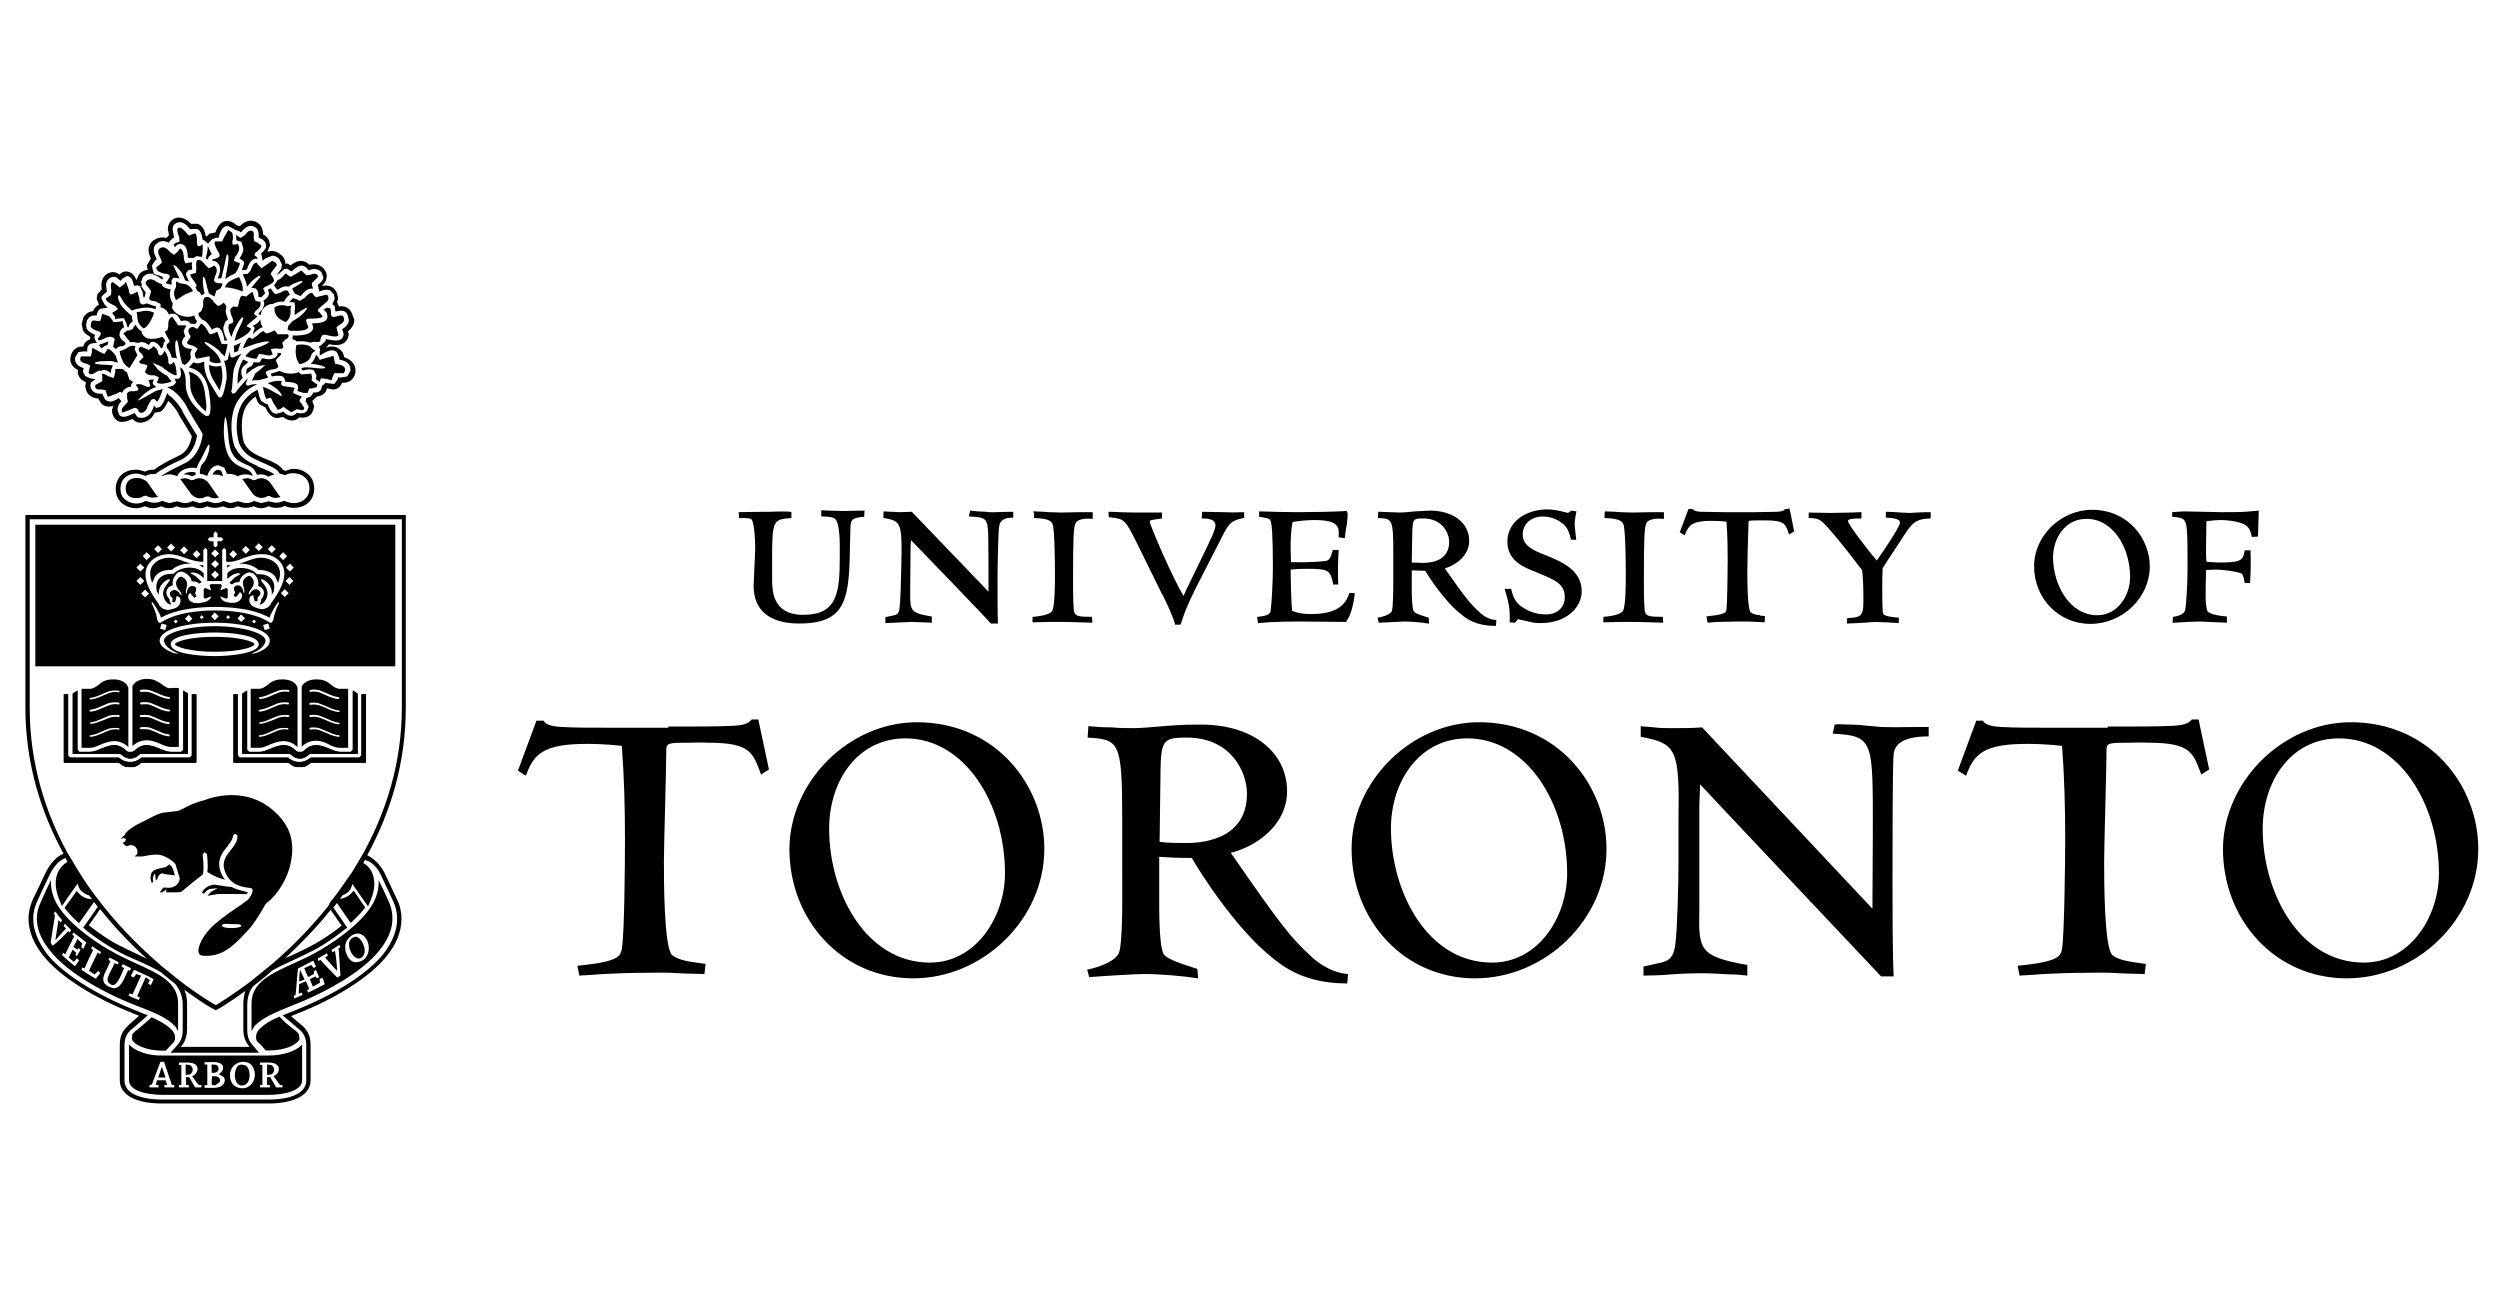 <?xml version="1.0" encoding="UTF-8"?> <svg xmlns="http://www.w3.org/2000/svg" width="152" height="80" viewBox="0 0 152 80" fill="none"><path d="M5.78 20.352L5.661 20.304C5.469 20.208 5.35 20.113 5.278 19.993L5.23 19.754L5.302 19.419V19.467C5.398 19.276 5.541 19.18 5.756 19.18H5.876L5.9 19.06C5.948 18.869 6.067 18.797 6.115 18.773L6.546 18.701L6.354 18.51L6.163 18.151L6.187 18.008L6.426 17.793L6.498 17.745L6.45 17.362C6.45 17.123 6.546 16.955 6.761 16.86C6.928 16.788 7.072 16.836 7.215 16.979L7.335 17.075L7.431 16.955L7.694 16.788C7.837 16.788 8.029 16.836 8.124 17.29L8.172 17.386L8.364 17.338L8.555 17.434L8.627 17.338L8.579 17.123L8.698 16.836C8.842 16.692 8.985 16.62 9.177 16.645H9.368L9.296 16.453L9.249 16.214V16.118L9.44 15.831L9.536 15.759L9.488 15.664C9.416 15.52 9.344 15.353 9.344 15.185C9.344 15.018 9.416 14.874 9.559 14.779C9.679 14.683 9.894 14.611 10.157 14.707L10.277 14.755L10.301 14.683L10.492 14.492L10.588 14.444L10.564 14.324L10.492 13.942C10.492 13.822 10.54 13.631 10.732 13.559C10.971 13.439 11.234 13.535 11.497 13.87L11.569 13.942L11.664 13.918H11.975C12.143 13.966 12.262 14.181 12.31 14.492V14.563L12.406 14.611L12.478 14.659L12.597 14.779L12.669 14.803L12.765 14.683L12.908 14.54L13.171 14.444L13.291 14.468L13.315 14.348C13.434 13.966 13.578 13.703 13.889 13.75L14.248 13.942L14.295 13.989H14.343L14.559 14.061L14.654 14.133L14.726 14.037C14.941 13.798 15.133 13.703 15.372 13.75C15.539 13.798 15.73 13.918 15.73 14.277V14.444L15.826 14.492C15.922 14.54 16.041 14.588 16.137 14.755L16.185 14.97C16.185 15.066 16.089 15.209 15.922 15.377L15.874 15.425L15.898 15.496L15.97 15.855L16.137 15.712L16.544 15.544C16.711 15.544 16.855 15.616 16.974 15.736L17.142 16.094L17.094 16.334L17.309 16.357L17.453 16.334L17.644 16.453L17.74 16.501L17.811 16.429C18.003 16.262 18.218 16.094 18.433 16.166C18.577 16.214 18.649 16.286 18.696 16.357L18.744 16.429L18.84 16.405C19.151 16.31 19.39 16.357 19.558 16.573L19.653 16.836V16.931C19.629 17.027 19.534 17.147 19.39 17.266L19.318 17.314L19.414 17.721L19.558 17.673C19.749 17.601 19.916 17.601 20.06 17.649L20.299 17.888L20.347 18.151L20.275 18.367L20.203 18.486L20.275 18.558L20.347 18.606L20.371 18.797L20.395 18.941L20.538 18.917C20.849 18.845 21.041 18.917 21.136 19.156L21.208 19.467C21.208 19.634 21.088 19.826 20.873 19.969L20.801 20.017L20.849 20.137L20.897 20.328L20.849 20.495C20.706 20.782 20.299 20.711 19.94 20.639L19.821 20.615L19.773 20.759L19.51 20.998L19.39 21.046L19.438 21.189L19.462 21.285L19.438 21.357V21.62L19.677 21.476C20.06 21.261 20.299 21.237 20.49 21.428L20.634 21.763V21.859L20.73 21.883C21.112 21.978 21.304 22.17 21.304 22.433V22.552L21.112 22.887L20.682 22.959L20.562 22.935L20.538 23.055L20.323 23.342L19.868 23.294L19.797 23.27L19.725 23.342L19.605 23.437L19.558 23.533L19.534 23.653C19.462 23.796 19.342 23.868 19.127 23.868H19.031L19.007 23.964L18.864 24.131L18.696 24.179L18.625 24.203L18.577 24.394L18.625 24.466L18.768 24.729L18.672 24.968C18.625 25.04 18.481 25.183 18.122 25.112L18.051 25.088L18.003 25.136C17.931 25.207 17.859 25.279 17.692 25.279C17.524 25.279 17.405 25.183 17.285 25.088L17.213 25.016L17.094 25.088L16.783 25.16C16.52 25.136 16.4 24.872 16.281 24.609L16.257 24.562H16.185L15.898 24.394C15.874 24.37 15.778 24.227 15.707 23.868L15.659 23.701L15.515 23.772C15.204 23.94 14.941 24.203 14.75 24.49C14.463 24.944 14.391 25.494 14.391 25.901C14.391 26.451 14.511 26.93 14.582 27.049L14.606 27.097C14.75 27.36 14.941 27.695 15.754 28.03L15.85 28.078C16.568 28.389 16.831 28.508 16.974 28.747L16.998 28.795L17.333 28.891L17.381 28.867C17.524 28.795 17.668 28.771 17.811 28.771C18.17 28.771 18.457 28.891 18.672 29.178C18.816 29.369 18.888 29.8 18.72 30.111C18.553 30.422 18.242 30.589 17.835 30.589C17.692 30.589 17.5 30.541 17.333 30.47L17.285 30.446L17.213 30.47C17.118 30.517 16.974 30.565 16.759 30.565L16.376 30.493L16.328 30.47L16.281 30.493L15.874 30.589L15.491 30.47H15.42L15.372 30.493C15.276 30.541 15.156 30.589 14.917 30.589L14.535 30.493L14.463 30.47L14.415 30.493L14.008 30.589L13.626 30.47H13.554L13.506 30.493C13.41 30.541 13.291 30.589 13.052 30.589L12.669 30.493L12.597 30.47L12.549 30.493L12.143 30.589L11.76 30.47H11.688L11.64 30.493C11.569 30.541 11.425 30.589 11.186 30.589L10.803 30.493L10.755 30.47L10.708 30.493L10.301 30.589L9.918 30.47L9.87 30.446L9.823 30.47C9.679 30.541 9.512 30.565 9.344 30.565C9.201 30.565 9.057 30.517 8.914 30.47H8.818L8.77 30.493C8.627 30.565 8.483 30.613 8.316 30.613C7.957 30.613 7.646 30.47 7.455 30.206C7.311 29.991 7.263 29.584 7.431 29.25C7.526 29.082 7.766 28.795 8.292 28.795C8.435 28.795 8.603 28.843 8.794 28.915L8.842 28.939L8.89 28.915C8.985 28.867 9.105 28.819 9.344 28.819H9.44L9.488 28.795C9.847 28.508 10.516 28.173 10.899 28.006L11.09 27.91C11.545 27.671 11.856 27.193 11.975 26.523V26.475L11.593 25.853C11.282 25.351 11.138 25.112 11.09 24.992C11.042 24.849 10.684 24.322 10.277 24.035L10.157 23.892L10.11 24.059C9.942 24.514 9.799 24.681 9.703 24.753L9.488 24.801L9.368 24.657L9.296 24.849C9.201 25.088 9.057 25.327 8.698 25.399C8.555 25.423 8.364 25.423 8.268 25.231L8.196 25.112L8.077 25.16C7.742 25.327 7.407 25.447 7.239 25.207L7.144 24.896C7.144 24.729 7.215 24.562 7.383 24.394L7.215 24.203C6.881 24.442 6.617 24.49 6.402 24.299L6.259 24.035L6.235 23.94H6.115C5.804 23.94 5.613 23.82 5.517 23.581L5.493 23.413L5.541 23.246L5.804 23.055L5.493 23.007L5.182 22.863L5.039 22.6L5.087 22.385L4.967 22.337C4.68 22.218 4.56 22.05 4.56 21.835L4.584 21.691L4.776 21.404L5.158 21.357L5.302 21.38V21.237C5.302 21.093 5.374 20.926 5.589 20.878L5.828 20.854L5.9 20.83L5.828 20.759L5.732 20.519L5.78 20.352ZM5.469 20.639C5.254 20.711 5.111 20.854 5.063 21.069C4.919 21.069 4.752 21.069 4.608 21.189C4.441 21.285 4.345 21.452 4.297 21.667L4.273 21.811C4.273 22.05 4.369 22.313 4.752 22.505L4.728 22.6C4.728 22.72 4.776 22.911 4.943 23.079L5.23 23.246L5.182 23.461L5.23 23.701C5.302 23.94 5.517 24.203 5.972 24.227L6.163 24.538C6.307 24.681 6.546 24.777 6.881 24.681L6.809 24.944C6.809 25.112 6.857 25.255 6.952 25.399C7.239 25.829 7.742 25.614 8.053 25.471C8.196 25.638 8.411 25.734 8.674 25.686C9.105 25.59 9.296 25.327 9.416 25.088L9.727 25.04L9.775 25.016C9.942 24.92 10.086 24.681 10.229 24.37C10.54 24.633 10.779 25.016 10.827 25.112C10.875 25.231 11.018 25.471 11.353 25.997L11.664 26.523C11.569 27.073 11.306 27.48 10.947 27.671L10.755 27.767C10.253 28.006 9.703 28.293 9.368 28.556H9.344C9.081 28.556 8.938 28.604 8.818 28.676C8.674 28.628 8.483 28.556 8.268 28.556C7.574 28.556 7.287 28.939 7.168 29.154C6.952 29.584 7.024 30.111 7.215 30.374C7.455 30.709 7.837 30.9 8.292 30.9C8.459 30.9 8.627 30.852 8.794 30.78C8.938 30.828 9.105 30.9 9.272 30.9C9.464 30.9 9.631 30.852 9.799 30.78C9.942 30.852 10.11 30.9 10.277 30.9C10.444 30.9 10.588 30.852 10.732 30.78C10.851 30.828 11.018 30.876 11.186 30.876C11.425 30.876 11.593 30.828 11.688 30.78C11.832 30.852 11.975 30.9 12.143 30.9C12.31 30.9 12.454 30.852 12.597 30.78C12.717 30.828 12.86 30.876 13.052 30.876C13.291 30.876 13.434 30.828 13.554 30.78C13.697 30.852 13.841 30.9 14.008 30.9C14.176 30.9 14.319 30.852 14.463 30.78C14.582 30.828 14.75 30.876 14.917 30.876C15.156 30.876 15.3 30.828 15.42 30.78C15.563 30.852 15.707 30.9 15.874 30.9C16.041 30.9 16.185 30.852 16.328 30.78C16.448 30.828 16.616 30.876 16.783 30.876C17.046 30.876 17.189 30.828 17.309 30.756C17.453 30.828 17.644 30.876 17.859 30.876C18.386 30.876 18.768 30.661 18.983 30.254C19.199 29.824 19.103 29.297 18.912 29.034C18.649 28.7 18.314 28.508 17.859 28.508C17.692 28.508 17.524 28.556 17.381 28.628L17.213 28.58C16.998 28.269 16.711 28.125 15.994 27.838L15.898 27.791C15.156 27.48 15.013 27.216 14.869 26.977L14.845 26.93C14.798 26.858 14.702 26.427 14.702 25.901C14.702 25.542 14.75 25.016 15.013 24.633C15.156 24.418 15.348 24.251 15.539 24.107C15.611 24.322 15.683 24.49 15.754 24.562L15.778 24.585L15.826 24.609L16.137 24.777L16.113 24.705C16.257 25.04 16.448 25.375 16.831 25.423L17.213 25.351C17.357 25.471 17.524 25.566 17.764 25.566C17.979 25.566 18.099 25.471 18.194 25.375C18.625 25.447 18.864 25.279 18.983 25.088L19.103 24.729V24.705L18.983 24.37L19.031 24.346L19.27 24.107C19.605 24.083 19.773 23.892 19.845 23.724L19.868 23.629L19.892 23.605C20.06 23.653 20.275 23.724 20.49 23.629C20.634 23.557 20.73 23.437 20.801 23.27C20.969 23.27 21.136 23.27 21.304 23.15C21.471 23.031 21.591 22.839 21.614 22.624V22.505C21.614 22.289 21.495 21.907 20.921 21.715C20.897 21.548 20.849 21.404 20.706 21.285C20.419 20.998 20.084 21.046 19.821 21.141L20.012 20.926C20.347 20.998 20.897 21.069 21.136 20.591L21.208 20.352L21.16 20.137C21.471 19.897 21.543 19.634 21.543 19.443L21.399 19.06C21.256 18.725 20.993 18.582 20.61 18.63L20.514 18.415L20.49 18.39L20.562 18.151L20.49 17.84C20.419 17.625 20.275 17.482 20.084 17.41C19.94 17.338 19.749 17.362 19.558 17.386C19.725 17.242 19.821 17.099 19.845 16.931L19.868 16.812C19.868 16.645 19.821 16.501 19.701 16.357C19.486 16.094 19.175 16.023 18.792 16.094C18.72 15.999 18.625 15.927 18.433 15.879C18.099 15.807 17.835 15.999 17.668 16.142L17.5 16.023H17.453L17.357 16.047C17.357 15.855 17.285 15.688 17.142 15.544C16.95 15.353 16.735 15.257 16.496 15.257L16.257 15.305L16.424 14.898L16.352 14.611C16.233 14.396 16.113 14.3 15.994 14.253C15.994 13.655 15.611 13.487 15.42 13.439C15.109 13.368 14.845 13.487 14.582 13.75L14.391 13.703C14.248 13.559 14.08 13.463 13.913 13.439C13.41 13.368 13.195 13.846 13.099 14.133L12.741 14.205L12.573 14.372L12.502 14.324C12.43 13.822 12.167 13.655 11.999 13.607H11.617C11.21 13.176 10.827 13.176 10.588 13.296C10.349 13.415 10.205 13.655 10.205 13.942L10.277 14.3L10.11 14.468C9.847 14.396 9.607 14.444 9.368 14.588C9.153 14.731 9.033 14.946 9.033 15.209C9.033 15.401 9.105 15.568 9.177 15.712L8.938 16.118V16.214L8.985 16.405C8.794 16.429 8.603 16.501 8.459 16.668L8.292 17.027C8.172 16.692 7.957 16.525 7.67 16.501C7.502 16.501 7.383 16.573 7.263 16.692C7 16.501 6.785 16.525 6.617 16.597C6.45 16.668 6.163 16.86 6.163 17.362L6.187 17.601L5.924 17.888V17.912L5.9 17.936H5.924L5.876 18.151L6.019 18.534C5.924 18.558 5.756 18.678 5.661 18.917C5.398 18.941 5.182 19.084 5.063 19.323L4.967 19.706V19.73L5.039 20.065C5.111 20.232 5.254 20.352 5.445 20.448L5.493 20.543L5.469 20.639Z" fill="#8C96A1" style="fill:#8C96A1;fill:color(display-p3 0.549 0.588 0.631);fill-opacity:1;"></path><path d="M11.603 30.01C11.722 30.178 11.938 30.297 12.153 30.297C12.392 30.297 12.488 30.202 12.488 30.202L12.679 30.178C12.679 30.178 12.823 30.297 13.062 30.297L13.325 30.249L13.229 30.154L12.679 29.364C12.56 29.197 12.344 29.077 12.129 29.077C11.89 29.077 11.794 29.173 11.794 29.173L11.603 29.197C11.603 29.197 11.459 29.077 11.22 29.077L10.957 29.125L11.029 29.221L11.603 30.01Z" fill="#8C96A1" style="fill:#8C96A1;fill:color(display-p3 0.549 0.588 0.631);fill-opacity:1;"></path><path d="M7.713 30.016C7.642 29.897 7.594 29.61 7.713 29.37C7.809 29.179 8.024 29.06 8.311 29.06C8.551 29.06 8.862 29.179 8.981 29.347L9.531 30.136L9.627 30.208L9.316 30.256C9.053 30.256 8.885 30.136 8.885 30.136L8.718 30.16C8.718 30.16 8.622 30.279 8.335 30.279C8.024 30.303 7.833 30.208 7.713 30.016Z" fill="#8C96A1" style="fill:#8C96A1;fill:color(display-p3 0.549 0.588 0.631);fill-opacity:1;"></path><path d="M10.706 18.251C10.826 18.179 10.969 18.083 11.137 17.964C11.352 17.844 11.567 17.772 11.735 17.701C11.52 17.27 11.232 17.27 11.089 17.246L10.945 17.222L10.898 17.198L10.706 17.102V17.294V17.437L10.659 17.533C10.611 17.629 10.491 17.868 10.706 18.251Z" fill="#8C96A1" style="fill:#8C96A1;fill:color(display-p3 0.549 0.588 0.631);fill-opacity:1;"></path><path d="M13.501 17.186L13.484 17.169L13.501 17.186Z" fill="#8C96A1" style="fill:#8C96A1;fill:color(display-p3 0.549 0.588 0.631);fill-opacity:1;"></path><path d="M8.126 19.879L8.078 19.998L7.863 20.094H7.743L7.504 20.262L7.719 20.573L7.863 20.716L7.887 20.812C8.03 20.788 8.198 20.788 8.389 20.86L8.508 20.812C8.724 20.764 8.915 20.883 9.059 20.979C9.106 20.883 9.178 20.74 9.346 20.788C9.561 20.836 9.704 21.003 9.8 21.194L9.92 21.075V21.027L9.968 20.812L10.063 20.716L9.872 20.477C9.633 20.573 9.202 20.668 8.915 20.549C8.748 20.477 8.628 20.333 8.604 20.142C8.437 20.046 8.317 19.903 8.245 19.735L8.126 19.879Z" fill="#8C96A1" style="fill:#8C96A1;fill:color(display-p3 0.549 0.588 0.631);fill-opacity:1;"></path><path d="M7.469 21.28L7.277 21.352L7.301 21.543L7.325 21.591L7.373 21.735L7.493 22.022C7.588 22.189 7.78 22.333 7.875 22.381L8.354 21.591L8.186 21.232L8.234 21.041C7.947 20.969 7.78 21.113 7.684 21.185L7.588 21.232L7.469 21.28Z" fill="#8C96A1" style="fill:#8C96A1;fill:color(display-p3 0.549 0.588 0.631);fill-opacity:1;"></path><path d="M15.379 20.306C15.57 20.139 15.785 19.924 15.976 19.9C15.881 19.756 15.833 19.589 15.833 19.422C15.761 19.589 15.546 19.733 15.379 19.804L15.475 19.924V19.995L15.379 20.258V20.306Z" fill="#8C96A1" style="fill:#8C96A1;fill:color(display-p3 0.549 0.588 0.631);fill-opacity:1;"></path><path d="M17.403 20.889L17.387 20.872L17.403 20.889Z" fill="#8C96A1" style="fill:#8C96A1;fill:color(display-p3 0.549 0.588 0.631);fill-opacity:1;"></path><path d="M16.348 20.779C16.372 20.851 15.966 21.042 15.655 21.138L15.224 21.329L14.913 21.64C15.057 21.736 15.511 21.831 15.607 21.807L15.631 21.736L15.75 21.52L15.989 21.544C16.157 21.592 16.42 21.664 16.587 21.544L16.563 21.496L16.492 21.305L16.468 21.233L16.54 21.209L16.779 21.186L17.042 21.209H17.114L17.233 21.114L17.209 21.018L17.161 20.851L17.329 20.659C17.52 20.564 17.592 20.492 17.52 20.324H17.137H16.874L16.779 20.181L16.683 20.085L16.444 20.205L16.181 20.277L16.061 20.181L16.037 20.133C16.013 20.109 15.894 20.157 15.583 20.444L15.344 20.611L15.176 20.516C15.033 20.54 14.865 20.898 14.77 21.186C14.937 21.114 15.32 20.97 15.559 20.898C15.894 20.803 16.324 20.707 16.348 20.779Z" fill="#8C96A1" style="fill:#8C96A1;fill:color(display-p3 0.549 0.588 0.631);fill-opacity:1;"></path><path d="M8.556 18.942L8.46 18.965H8.341H8.293L8.317 19.013L8.341 19.181V19.205C8.341 19.468 8.436 19.803 8.747 19.97L8.891 19.874C9.13 19.635 9.345 19.157 9.369 19.013C9.011 18.846 8.724 18.894 8.556 18.942Z" fill="#8C96A1" style="fill:#8C96A1;fill:color(display-p3 0.549 0.588 0.631);fill-opacity:1;"></path><path d="M19.763 18.772L19.667 18.844C19.763 18.892 19.906 19.011 19.906 19.226V19.274C19.882 19.633 19.332 19.657 18.973 19.657L19.045 19.896L19.021 20.016C18.854 20.422 18.136 20.398 17.801 20.398V20.47L17.777 20.614L17.993 20.709L18.017 20.757C18.375 20.733 18.638 20.757 18.854 20.829L19.093 20.781C19.308 20.805 19.452 20.805 19.476 20.709V20.638L19.571 20.398C19.667 20.327 19.787 20.351 19.978 20.398C20.193 20.446 20.504 20.518 20.576 20.375L20.528 20.183L20.456 19.896L20.6 19.776C20.863 19.633 20.983 19.513 20.887 19.274C20.839 19.155 20.719 19.155 20.504 19.226C20.361 19.274 20.193 19.322 20.121 19.155V18.939L20.098 18.772C20.073 18.748 20.026 18.724 19.858 18.7L19.763 18.772Z" fill="#8C96A1" style="fill:#8C96A1;fill:color(display-p3 0.549 0.588 0.631);fill-opacity:1;"></path><path d="M15.711 19.06L15.831 19.18L15.926 18.869C16.118 18.558 16.452 18.462 16.572 18.486C16.787 18.366 17.026 18.319 17.266 18.343C17.314 18.247 17.433 18.032 17.624 17.912L17.505 17.697C17.385 17.601 17.242 17.673 17.05 17.792L16.739 17.888L16.62 17.768L16.452 17.529L16.285 17.625L16.357 17.816L16.333 17.936C16.285 18.103 16.142 18.199 16.022 18.271L16.07 18.462C16.046 18.677 15.926 18.869 15.711 19.06Z" fill="#8C96A1" style="fill:#8C96A1;fill:color(display-p3 0.549 0.588 0.631);fill-opacity:1;"></path><path d="M14.748 17.727C14.796 17.392 14.677 17.153 14.629 17.057L14.605 16.985L14.533 16.842L14.342 16.914L14.246 16.961C14.102 17.009 13.791 17.153 13.672 17.464C14.079 17.488 14.652 17.655 14.748 17.727Z" fill="#8C96A1" style="fill:#8C96A1;fill:color(display-p3 0.549 0.588 0.631);fill-opacity:1;"></path><path d="M17.737 18.575L17.642 18.599L17.474 18.622L17.426 18.599C17.331 18.575 17.02 18.479 16.685 18.694C16.661 19.22 16.996 19.436 17.378 19.579C17.642 19.364 17.666 19.125 17.666 18.957V18.838V18.766L17.689 18.646L17.737 18.575Z" fill="#8C96A1" style="fill:#8C96A1;fill:color(display-p3 0.549 0.588 0.631);fill-opacity:1;"></path><path d="M14.972 22.122L15.091 22.003L14.78 21.859C14.708 22.003 14.613 22.17 14.565 22.338C14.469 22.601 14.445 22.936 14.445 23.223V23.342L14.756 22.96C14.661 22.792 14.613 22.505 14.78 22.29L14.972 22.122Z" fill="#8C96A1" style="fill:#8C96A1;fill:color(display-p3 0.549 0.588 0.631);fill-opacity:1;"></path><path d="M16.942 21.71L17.086 21.567V21.543V21.471L16.847 21.447L16.894 21.519L16.799 21.686C16.512 21.925 16.153 21.83 15.962 21.782H15.938L15.794 22.021C15.722 22.045 15.579 22.045 15.412 22.021C15.388 22.212 15.268 22.284 15.148 22.332L15.005 22.428L14.957 22.763L15.316 22.476C15.316 22.476 15.531 22.356 15.698 22.26L16.129 22.189L15.794 22.5L15.531 22.691L15.316 23.145C15.412 23.122 15.555 23.098 15.722 23.122L15.89 23.074L16.249 22.978L16.297 22.93L16.249 22.858L16.153 22.667L16.201 22.571L16.464 22.476C16.751 22.452 16.894 22.404 16.918 22.26V22.236L16.847 22.093L16.775 21.925L16.799 21.854L16.942 21.71Z" fill="#8C96A1" style="fill:#8C96A1;fill:color(display-p3 0.549 0.588 0.631);fill-opacity:1;"></path><path d="M19.087 17.96L18.991 17.816C18.824 17.792 18.68 17.936 18.537 18.103L18.226 18.294L18.058 18.199L17.819 18.127L17.58 18.366L17.915 18.39L17.939 18.773L17.915 18.845V19.155C18.154 18.988 18.609 18.677 18.656 18.725C18.728 18.773 18.345 19.203 17.963 19.419L17.771 19.538L17.532 19.801L17.484 20.041L17.652 20.112H17.747C17.963 20.112 18.633 20.16 18.752 19.897L18.656 19.658L18.609 19.466C18.633 19.371 18.728 19.371 18.872 19.371C19.517 19.371 19.613 19.275 19.613 19.227L19.446 19.012L19.326 18.916V18.821L19.613 18.558L19.709 18.486L19.757 18.438C19.924 18.318 20.02 18.199 19.948 18.007L19.876 17.912L19.374 18.031L19.206 18.079L19.087 17.96Z" fill="#8C96A1" style="fill:#8C96A1;fill:color(display-p3 0.549 0.588 0.631);fill-opacity:1;"></path><path d="M18.93 21.143C18.81 20.976 18.475 20.904 18.021 20.976C17.997 21.119 17.949 21.335 17.997 21.622C18.021 21.837 18.117 21.98 18.188 22.1L18.212 22.148C18.786 22.028 18.906 21.717 18.93 21.574L18.978 21.478L19.097 21.383L19.169 21.311L19.049 21.239L18.93 21.143Z" fill="#8C96A1" style="fill:#8C96A1;fill:color(display-p3 0.549 0.588 0.631);fill-opacity:1;"></path><path d="M14.239 21.432L14.31 21.409L14.478 21.337C14.502 21.241 14.549 21.05 14.645 20.835C14.454 20.931 14.287 21.002 14.215 21.026C14.215 21.122 14.239 21.241 14.239 21.432Z" fill="#8C96A1" style="fill:#8C96A1;fill:color(display-p3 0.549 0.588 0.631);fill-opacity:1;"></path><path d="M15.246 19.965L15.198 19.941L15.055 19.869L14.983 19.821L15.031 19.773L15.222 19.606L15.653 19.247L15.581 19.2L15.438 19.08L15.533 18.912C15.725 18.769 15.916 18.578 15.82 18.338H15.725L15.533 18.291L15.438 18.027L15.366 17.764C15.366 17.764 15.294 17.74 15.031 17.98L14.983 18.027L14.816 18.003L14.744 17.98C14.576 17.98 14.529 18.362 14.505 18.482L14.457 18.649H14.242L14.194 18.625L14.026 18.769L14.002 18.865C14.002 19.032 14.098 19.247 14.146 19.367L14.194 19.534L14.122 19.654L14.026 19.678L13.931 19.702L13.883 19.893C13.883 20.061 13.979 20.324 14.074 20.491L14.146 20.276C14.218 20.013 14.648 19.247 14.768 19.295C14.887 19.343 14.433 20.108 14.361 20.348L14.265 20.73C14.553 20.611 15.294 20.228 15.246 19.965Z" fill="#8C96A1" style="fill:#8C96A1;fill:color(display-p3 0.549 0.588 0.631);fill-opacity:1;"></path><path d="M11.068 20.808C11.068 20.665 11.188 20.521 11.259 20.449L11.164 20.138L11.331 19.78H11.044H10.829L10.781 19.708L10.494 19.277H10.446C10.231 19.373 10.231 19.588 10.231 19.828L10.183 20.067L10.063 20.138L10.016 20.186L10.207 20.545L10.327 20.76L10.135 20.952V21.119L10.159 21.167C10.279 21.287 10.398 21.526 10.446 21.765L10.494 21.741L10.685 21.765L10.757 21.813L10.685 21.454C10.614 20.904 10.661 20.712 10.733 20.689C10.805 20.665 10.829 20.88 10.925 21.454C10.972 21.765 11.068 22.028 11.068 22.1L11.236 22.195C11.331 22.124 11.57 21.932 11.594 21.765V21.669L11.57 21.478L11.666 21.215C11.427 21.215 11.068 21.143 11.068 20.808Z" fill="#8C96A1" style="fill:#8C96A1;fill:color(display-p3 0.549 0.588 0.631);fill-opacity:1;"></path><path d="M12.521 25.013L12.545 24.75C12.545 24.559 12.521 24.272 12.449 23.817C12.282 22.813 11.732 22.669 11.493 22.598H11.469C11.54 22.765 11.564 22.98 11.564 23.267V23.387C11.564 24.176 12.258 24.822 12.521 25.013Z" fill="#8C96A1" style="fill:#8C96A1;fill:color(display-p3 0.549 0.588 0.631);fill-opacity:1;"></path><path d="M9.781 22.269C9.949 22.388 10.116 22.508 10.236 22.604L10.26 22.628H10.284C10.475 22.771 10.714 22.843 10.738 22.819V22.747C10.714 22.221 10.595 22.029 10.547 22.006L10.475 22.101L10.332 22.173L10.236 22.053C10.26 21.695 10.068 21.384 9.997 21.336L9.877 21.551L9.734 21.623L9.614 21.503C9.614 21.36 9.542 21.145 9.303 21.049L9.255 21.145L9.016 21.288L8.968 21.24L8.562 21.073L8.466 21.145C8.394 21.288 8.442 21.384 8.609 21.503L8.729 21.695L8.562 21.886L8.466 21.958C8.466 22.077 8.538 22.125 8.777 22.149L8.968 22.221L8.873 22.508L8.801 22.58C8.873 22.747 9.04 22.795 9.207 22.819H9.231H9.399L9.662 22.938L9.59 23.154L9.518 23.225C9.614 23.369 9.949 23.369 10.427 23.201L10.14 22.819H10.092C9.949 22.723 9.781 22.628 9.614 22.484L9.279 22.053L9.781 22.269Z" fill="#8C96A1" style="fill:#8C96A1;fill:color(display-p3 0.549 0.588 0.631);fill-opacity:1;"></path><path d="M12.707 22.19C12.707 22.405 12.755 22.716 12.946 23.051L13.353 23.745C13.425 23.506 13.52 23.147 13.52 22.98V22.812C13.52 22.645 13.496 22.453 13.448 22.238L13.377 22.262C13.162 22.286 13.042 22.31 12.707 22.19Z" fill="#8C96A1" style="fill:#8C96A1;fill:color(display-p3 0.549 0.588 0.631);fill-opacity:1;"></path><path d="M13.863 19.422C13.816 19.278 13.72 19.087 13.72 18.872L13.768 18.633L13.6 18.393L13.505 18.489L13.265 18.609L13.074 18.441C12.907 18.226 12.739 18.011 12.524 18.058C12.357 18.106 12.333 18.298 12.357 18.609L12.237 18.92L12.069 19.039C12.046 19.207 12.165 19.302 12.261 19.398L12.309 19.446C12.548 19.494 12.763 19.828 12.883 20.044C13.002 19.972 13.194 19.828 13.361 19.972C13.528 20.116 13.624 20.498 13.648 20.713L13.816 20.69C13.72 20.498 13.576 20.187 13.576 19.924L13.696 19.565L13.863 19.422Z" fill="#8C96A1" style="fill:#8C96A1;fill:color(display-p3 0.549 0.588 0.631);fill-opacity:1;"></path><path d="M13.667 21.669C13.787 21.191 13.835 20.951 13.835 20.904L13.715 20.928L13.476 20.904L13.428 20.784L13.213 20.162L13.021 20.258L12.782 20.33L12.687 20.234C12.591 19.995 12.328 19.66 12.208 19.684L12.089 19.875L11.993 19.995L11.873 19.947C11.85 19.923 11.73 19.803 11.539 19.947C11.347 20.09 11.539 20.378 11.562 20.378L11.586 20.473L11.539 20.569L11.371 20.808C11.371 20.928 11.515 20.975 11.754 21.023L12.017 21.191L11.921 21.382C11.873 21.43 11.802 21.502 11.873 21.693L11.969 21.813L12.424 21.717L12.663 21.669H12.735L12.758 21.741L12.735 21.932L12.83 22.004C13.093 22.1 13.165 22.1 13.404 22.052H13.428L13.38 21.86L13.356 21.813C13.285 21.669 13.165 21.478 12.998 21.334C12.758 21.119 12.4 20.88 12.447 20.808C12.471 20.736 12.878 20.951 13.165 21.191C13.332 21.31 13.452 21.454 13.476 21.502L13.667 21.669Z" fill="#8C96A1" style="fill:#8C96A1;fill:color(display-p3 0.549 0.588 0.631);fill-opacity:1;"></path><path d="M13.511 28.946L13.559 28.922L13.44 28.611L13.273 28.564C13.105 28.564 12.986 28.707 12.914 28.85H13.057C13.273 28.85 13.416 28.898 13.511 28.946Z" fill="#8C96A1" style="fill:#8C96A1;fill:color(display-p3 0.549 0.588 0.631);fill-opacity:1;"></path><path d="M16.441 29.364C16.321 29.197 16.106 29.077 15.891 29.077C15.652 29.077 15.556 29.173 15.556 29.173L15.389 29.197C15.389 29.197 15.245 29.077 15.006 29.077L14.719 29.125L14.79 29.197L15.341 29.986C15.46 30.154 15.675 30.273 15.891 30.273C16.13 30.273 16.226 30.177 16.226 30.177L16.393 30.154C16.393 30.154 16.537 30.273 16.776 30.273L17.063 30.225L16.991 30.154L16.441 29.364Z" fill="#8C96A1" style="fill:#8C96A1;fill:color(display-p3 0.549 0.588 0.631);fill-opacity:1;"></path><path d="M11.152 28.842H11.224C11.439 28.842 11.582 28.914 11.678 28.962L11.893 28.866V28.723C11.726 28.675 11.391 28.675 11.152 28.842Z" fill="#8C96A1" style="fill:#8C96A1;fill:color(display-p3 0.549 0.588 0.631);fill-opacity:1;"></path><path d="M8.372 24.343L8.779 23.936C9.018 23.769 9.185 23.625 9.496 23.53L9.305 23.362L9.281 23.267L9.353 23.075H9.185L9.018 23.123L9.09 23.267L9.138 23.458L9.066 23.53L8.898 23.506C8.779 23.434 8.492 23.291 8.277 23.386L8.253 23.41L8.324 23.482L8.42 23.649L8.372 23.745L8.133 23.793C7.99 23.769 7.846 23.769 7.726 23.912V24.175L7.774 24.439L7.655 24.558C7.439 24.773 7.344 24.917 7.439 25.084L7.894 24.917L8.181 24.797C8.372 24.797 8.42 24.965 8.444 25.037L8.588 25.108C8.851 25.06 8.922 24.869 8.994 24.654L9.209 24.295L9.377 24.247L9.544 24.415V24.439C9.64 24.343 9.783 24.056 9.879 23.697L9.903 23.649L9.473 23.769C9.162 23.936 8.372 24.415 8.372 24.343Z" fill="#8C96A1" style="fill:#8C96A1;fill:color(display-p3 0.549 0.588 0.631);fill-opacity:1;"></path><path d="M7.99 23.509L7.966 23.413V23.389L8.085 23.222L7.87 23.078L7.726 22.648L7.439 22.433H7.416H7.009V22.624L6.913 22.983L6.554 22.863C6.411 22.767 6.291 22.696 6.196 22.744L6.22 22.887V23.174L6.004 23.294L5.789 23.413V23.533C5.837 23.676 5.956 23.7 6.172 23.676L6.411 23.724L6.483 23.939L6.554 24.131L7.129 23.916L7.296 23.82L7.392 23.868L7.416 23.892L7.487 23.772C7.655 23.557 7.846 23.509 7.99 23.509Z" fill="#8C96A1" style="fill:#8C96A1;fill:color(display-p3 0.549 0.588 0.631);fill-opacity:1;"></path><path d="M20.493 22.141L20.373 22.117L20.326 21.878L20.278 21.639L19.68 21.806L19.441 21.878L19.345 21.71L19.249 21.591L19.201 21.615L19.177 21.663C19.154 21.758 19.082 21.95 18.89 22.117C19.249 22.141 19.775 22.261 19.775 22.356C19.775 22.476 18.89 22.332 18.651 22.332H18.532L18.316 22.38L18.388 22.524L18.556 22.5C18.723 22.452 18.938 22.428 19.082 22.524L19.249 22.835L19.201 23.026V23.05L19.441 23.217L19.465 23.122L19.512 23.002L19.799 23.026L20.158 23.122L20.23 22.906L20.326 22.691H20.541H20.9L20.971 22.548C21.019 22.308 20.876 22.213 20.493 22.141Z" fill="#8C96A1" style="fill:#8C96A1;fill:color(display-p3 0.549 0.588 0.631);fill-opacity:1;"></path><path d="M6.719 22.674L6.743 22.698V22.626V22.53L6.863 22.219L6.695 22.195C6.48 22.172 5.763 22.172 5.763 22.076C5.763 21.956 6.552 21.932 6.815 21.956L7.174 22.052L7.102 21.837L7.054 21.693V21.621H7.03C6.863 21.382 6.648 21.191 6.552 21.215L6.456 21.358L6.337 21.526L6.097 21.406L5.643 21.167C5.595 21.167 5.571 21.191 5.595 21.382L5.523 21.669H5.26H4.925L4.878 21.789C4.854 21.98 4.997 22.052 5.284 22.124L5.476 22.219L5.428 22.483L5.38 22.674C5.523 22.817 5.667 22.746 5.834 22.626L6.026 22.53L6.145 22.554C6.337 22.411 6.576 22.554 6.719 22.674Z" fill="#8C96A1" style="fill:#8C96A1;fill:color(display-p3 0.549 0.588 0.631);fill-opacity:1;"></path><path d="M15.645 23.363C15.334 23.339 15.166 23.435 15.143 23.435H14.999L14.951 23.339V23.315L15.071 22.98C14.784 23.291 14.449 23.674 14.305 23.889L14.138 23.937L14.066 23.818V23.77C14.114 23.65 14.114 23.459 14.138 23.22C14.162 22.909 14.162 22.574 14.281 22.263C14.401 21.952 14.521 21.713 14.688 21.497L14.425 21.617C14.186 21.737 14.114 21.785 14.018 21.689L13.97 21.426V21.33C13.947 21.474 13.899 21.641 13.851 21.856L13.683 21.952L13.612 21.904C13.731 22.215 13.779 22.574 13.779 22.837V23.004C13.779 23.004 13.612 24.129 13.42 24.176L13.277 24.129L13.085 23.818L12.727 23.22C12.416 22.693 12.416 22.215 12.416 22V21.976C12.248 22.048 12.009 22.143 11.818 22.048L11.77 22.024L11.483 22.335L11.555 22.359C11.818 22.43 12.488 22.622 12.703 23.794C12.751 24.105 12.798 24.463 12.798 24.774C12.798 25.014 12.774 25.205 12.679 25.277L12.535 25.301C12.464 25.277 11.268 24.463 11.292 23.339C11.316 22.55 11.028 22.359 10.957 22.335L11.005 22.717C11.005 22.909 10.933 22.98 10.861 23.028H10.622L10.694 23.22V23.267L10.55 23.435L10.167 23.555C10.789 23.77 11.339 24.631 11.411 24.846C11.459 24.942 11.698 25.325 11.889 25.659C12.32 26.353 12.32 26.377 12.32 26.449C12.2 27.238 11.842 27.86 11.268 28.147L11.076 28.243C10.694 28.434 10.143 28.697 9.809 28.936L9.856 28.96C9.928 28.912 10.072 28.841 10.311 28.841C10.478 28.841 10.622 28.888 10.765 28.96L10.789 28.912C11.052 28.41 11.698 28.41 11.961 28.458L12.057 28.195L12.224 27.908C12.392 27.621 12.631 27.023 12.703 27.023C12.774 27.023 12.751 27.525 12.464 28.027L12.224 28.314L12.153 28.601V28.625V28.817C12.296 28.817 12.464 28.864 12.583 28.936H12.607V28.912C12.751 28.506 12.99 28.29 13.277 28.29L13.636 28.434L13.803 28.817H13.97C14.138 28.817 14.305 28.864 14.449 28.96C14.521 28.912 14.688 28.841 14.951 28.841C15.118 28.841 15.262 28.888 15.358 28.936V28.888C15.262 28.649 15.071 28.553 14.808 28.458C14.473 28.314 14.042 28.147 13.803 27.501C13.683 27.19 13.636 26.784 13.612 26.425C13.588 26.162 13.636 25.372 13.707 25.372C13.779 25.372 13.851 26.162 13.875 26.401C13.899 26.76 13.947 27.142 14.042 27.405C14.258 27.932 14.592 28.075 14.903 28.219C15.166 28.314 15.406 28.434 15.549 28.721L15.621 28.864L15.86 28.841C16.027 28.841 16.171 28.888 16.314 28.984C16.386 28.936 16.506 28.888 16.673 28.864C16.554 28.721 16.338 28.625 15.716 28.386L15.621 28.314C14.712 27.932 14.497 27.549 14.329 27.262L14.305 27.238C14.138 26.951 13.803 25.396 14.473 24.344C14.879 23.722 15.406 23.459 15.645 23.363Z" fill="#8C96A1" style="fill:#8C96A1;fill:color(display-p3 0.549 0.588 0.631);fill-opacity:1;"></path><path d="M19.112 23.268L18.945 23.125L18.968 22.91L18.921 22.718L18.61 22.742L18.323 22.766L18.155 22.622L18.107 22.646C17.868 22.742 17.39 22.766 17.007 22.551L16.481 22.718H16.457L16.529 22.886C16.864 22.814 17.151 22.838 17.246 22.933L17.342 23.125L17.318 23.197L17.485 23.221C17.797 23.244 17.988 23.292 18.084 23.388L18.131 23.555L18.084 23.771L18.155 23.795L18.37 23.866L18.466 23.89H18.705L18.729 23.819L18.801 23.627L19.04 23.603L19.256 23.531C19.327 23.388 19.279 23.34 19.112 23.268Z" fill="#8C96A1" style="fill:#8C96A1;fill:color(display-p3 0.549 0.588 0.631);fill-opacity:1;"></path><path d="M18.356 24.565L18.213 24.398V24.35L18.308 24.158L18.356 24.11L18.093 24.015L17.83 23.895V23.823L17.878 23.68L17.926 23.584L17.495 23.512C17.232 23.489 17.113 23.465 17.088 23.345L17.113 23.226L17.136 23.178C17.088 23.154 16.778 23.106 16.275 23.297C16.443 23.369 16.61 23.489 16.778 23.608C16.945 23.728 17.184 24.015 17.113 24.087L16.634 23.823C16.467 23.704 16.18 23.584 15.988 23.512C16.036 23.799 16.108 24.158 16.203 24.254L16.419 24.182C16.491 24.206 16.538 24.278 16.586 24.445L16.897 24.924L17.065 24.852L17.232 24.732L17.399 24.852L17.71 25.067L17.878 24.972L18.045 24.876L18.165 24.9C18.332 24.948 18.428 24.972 18.476 24.876L18.5 24.804L18.356 24.565Z" fill="#8C96A1" style="fill:#8C96A1;fill:color(display-p3 0.549 0.588 0.631);fill-opacity:1;"></path><path d="M14.368 14.607L14.679 14.703L14.798 15.109C14.798 15.372 14.655 15.564 14.559 15.707L14.822 15.898L14.846 16.018L14.703 16.425L14.99 16.401L15.014 16.377C15.085 16.162 15.205 15.827 15.492 15.731H15.659L15.635 15.635L15.588 15.611L15.468 15.516L15.516 15.372C15.683 15.277 15.946 15.037 15.874 14.918L15.611 14.726L15.468 14.679L15.42 14.439C15.444 14.2 15.444 14.057 15.3 14.033C15.133 13.985 15.014 14.128 14.894 14.296L14.631 14.463L14.463 14.368L14.344 14.272L14.368 14.463V14.607Z" fill="#8C96A1" style="fill:#8C96A1;fill:color(display-p3 0.549 0.588 0.631);fill-opacity:1;"></path><path d="M13.118 15.897C13.333 16.04 13.381 16.208 13.381 16.399C13.381 16.614 13.285 16.806 13.237 16.925H13.357H13.453C13.476 16.83 13.572 16.471 13.644 16.136C13.716 15.801 13.763 15.466 13.811 15.466C13.907 15.466 13.907 15.729 13.859 16.064C13.811 16.399 13.716 16.806 13.692 16.973C13.859 16.83 14.05 16.734 14.17 16.686L14.313 16.614C14.481 16.351 14.601 16.064 14.577 15.993L14.409 15.945L14.218 15.849L14.29 15.634C14.481 15.395 14.648 15.132 14.457 14.821L14.338 14.868H14.146L14.122 14.701C14.17 14.581 14.194 14.294 14.098 14.127L13.883 13.983L13.644 14.39L13.5 14.677H13.261H13.094C12.974 14.749 13.118 15.06 13.237 15.251C13.333 15.418 13.381 15.514 13.333 15.61L13.213 15.682L12.926 15.777L12.902 15.849L13.118 15.897Z" fill="#8C96A1" style="fill:#8C96A1;fill:color(display-p3 0.549 0.588 0.631);fill-opacity:1;"></path><path d="M15.687 16.095L15.615 15.975H15.543C15.376 16.047 15.28 16.31 15.232 16.453L15.041 16.669L14.969 16.645L14.754 16.693L14.85 16.884L14.873 16.932C14.945 17.099 14.993 17.243 15.017 17.434L15.256 17.147C15.495 16.908 15.782 16.716 15.83 16.788C15.878 16.836 15.639 17.051 15.447 17.291L15.28 17.506L15.519 17.53C15.687 17.625 15.711 17.841 15.711 17.984V18.056H15.758L15.878 18.08L16.117 17.841L16.069 17.697L15.998 17.554L16.093 17.458L16.38 17.314L16.428 17.291C16.596 17.195 16.667 17.099 16.667 17.027L16.572 16.836L16.452 16.645L16.596 16.43L16.835 16.119L16.763 15.975L16.548 15.855L16.141 16.142L15.902 16.31L15.687 16.095Z" fill="#8C96A1" style="fill:#8C96A1;fill:color(display-p3 0.549 0.588 0.631);fill-opacity:1;"></path><path d="M16.855 17.621L16.951 17.573C17.095 17.478 17.31 17.358 17.549 17.43L17.812 17.262C18.051 17.167 18.338 17.047 18.386 17.095C18.434 17.143 18.171 17.31 17.956 17.43L17.764 17.549L17.908 17.837L18.219 17.98L18.267 18.004L18.338 17.932C18.482 17.765 18.697 17.502 19.032 17.549L18.96 17.31V17.215L19.032 17.143L19.343 16.832L19.319 16.736C19.199 16.593 19.008 16.641 18.841 16.712L18.625 16.736L18.482 16.593L18.314 16.449L17.932 16.688L17.669 16.832L17.477 16.712L17.382 16.617L17.095 16.904L16.975 16.999H16.903L16.664 17.358L16.855 17.621Z" fill="#8C96A1" style="fill:#8C96A1;fill:color(display-p3 0.549 0.588 0.631);fill-opacity:1;"></path><path d="M6.975 20.613L6.879 21.067L7.046 21.235C7.166 21.043 7.381 21.043 7.477 21.043L7.62 20.948V20.9V20.828L7.597 20.804C7.501 20.732 7.262 20.589 7.262 20.326L7.286 20.206C7.333 20.039 7.429 19.943 7.549 19.895L7.477 19.656L7.453 19.513L7.286 19.56L6.903 19.584L6.831 19.465L6.64 19.226L6.209 19.082L6.161 19.297L6.09 19.513H5.898C5.707 19.465 5.611 19.465 5.54 19.608L5.516 19.871C5.611 20.039 5.946 20.134 6.042 20.158L6.138 20.254L6.09 20.398L5.946 20.589L5.97 20.661C6.018 20.709 6.09 20.685 6.281 20.613C6.52 20.493 6.783 20.374 6.975 20.613Z" fill="#8C96A1" style="fill:#8C96A1;fill:color(display-p3 0.549 0.588 0.631);fill-opacity:1;"></path><path d="M12.032 15.807C11.913 15.831 11.913 16.071 11.937 16.31L11.913 16.597L11.697 16.645L11.578 16.692C11.554 16.764 11.65 16.908 11.841 17.147L11.96 17.362L11.889 17.482L12.008 17.697L12.152 17.769L12.248 17.96L12.439 17.841L12.367 17.506C12.319 17.195 12.319 16.836 12.367 16.836C12.463 16.812 12.535 17.195 12.606 17.506L12.702 17.841L13.037 18.032L13.156 17.673L13.42 17.53L13.539 17.243L13.396 17.219C13.252 17.219 13.037 17.219 13.013 17.027L13.061 16.836C13.204 16.525 13.252 16.31 13.013 16.142L12.917 16.214L12.702 16.31L12.535 16.166C12.415 16.023 12.224 15.76 12.032 15.807Z" fill="#8C96A1" style="fill:#8C96A1;fill:color(display-p3 0.549 0.588 0.631);fill-opacity:1;"></path><path d="M10.323 16.833L10.179 17.072L10.084 17.192C10.084 17.216 10.131 17.263 10.442 17.311C10.418 17.168 10.395 16.952 10.586 16.881L10.921 16.928L10.777 16.642L10.538 16.139C10.61 16.044 10.921 16.402 11.04 16.57C11.16 16.785 11.232 16.952 11.255 17.048L11.495 17.12L11.303 16.713L11.327 16.594C11.423 16.402 11.566 16.378 11.686 16.402V16.355L11.662 16.115L11.686 15.948L11.447 15.972L11.279 16.02L11.184 15.78C11.184 15.613 11.16 15.159 10.945 15.111L10.801 15.302L10.586 15.493L10.37 15.35C10.107 15.063 9.94 14.943 9.701 15.111C9.533 15.23 9.653 15.517 9.796 15.78L9.844 15.972L9.701 16.091L9.509 16.259C9.486 16.474 9.725 16.57 10.012 16.642C10.179 16.642 10.323 16.689 10.323 16.833Z" fill="#8C96A1" style="fill:#8C96A1;fill:color(display-p3 0.549 0.588 0.631);fill-opacity:1;"></path><path d="M6.988 19.251L6.82 19.036H6.796L7.036 18.892L7.179 18.796L7.012 18.605C6.485 18.366 6.414 18.222 6.438 18.151L6.605 18.031L6.748 17.935L6.772 17.672C6.725 17.385 6.701 17.218 6.844 17.146L7.083 17.313L7.275 17.481L7.562 17.266L7.657 17.122L7.825 17.6C7.849 17.768 7.873 17.887 7.968 17.911L8.255 17.792L8.351 17.72L8.471 18.127C8.471 18.294 8.495 18.39 8.566 18.462C8.614 18.509 8.734 18.557 8.901 18.438L9.38 18.605L9.499 18.629L9.451 18.796C8.997 18.629 8.662 18.725 8.495 18.748L8.423 18.773H8.327L8.064 18.868L8.04 18.892C7.921 18.796 7.753 18.653 7.61 18.485C7.394 18.222 7.299 17.911 7.227 17.959C7.083 18.007 7.275 18.438 7.37 18.581C7.538 18.796 7.849 19.083 8.016 19.203V19.227L8.064 19.562C7.897 19.634 7.849 19.777 7.825 19.873V19.897H7.777H7.753L7.681 19.657L7.538 19.346L7.155 19.37L7.012 19.418L6.988 19.251Z" fill="#8C96A1" style="fill:#8C96A1;fill:color(display-p3 0.549 0.588 0.631);fill-opacity:1;"></path><path d="M9.19 17.715L9.119 17.955L9.071 18.098C9.071 18.266 9.166 18.29 9.43 18.314L9.764 18.481V18.696H9.812C10.004 18.744 10.171 18.888 10.267 19.127L10.362 19.079H10.626C10.817 19.151 10.936 19.39 11.008 19.533C11.128 19.485 11.391 19.414 11.582 19.677L11.869 19.701L11.989 19.533C11.917 19.462 11.821 19.342 11.821 19.175C11.558 19.294 11.247 19.294 10.912 19.151C10.673 19.055 10.506 18.864 10.458 18.696L10.506 18.457C10.267 18.05 10.315 17.763 10.386 17.596C10.123 17.548 9.86 17.476 9.836 17.261H9.788L9.573 17.165C9.334 16.998 9.095 16.878 8.903 17.094C8.808 17.189 8.855 17.309 9.047 17.5L9.19 17.715Z" fill="#8C96A1" style="fill:#8C96A1;fill:color(display-p3 0.549 0.588 0.631);fill-opacity:1;"></path><path d="M10.989 14.832C11.372 14.88 11.42 15.382 11.42 15.669L11.755 15.693L11.946 15.573L12.281 15.621C12.329 15.334 12.352 14.928 12.305 14.856L12.185 14.951L12.042 14.975L11.97 14.832C11.994 14.593 11.97 14.21 11.85 14.186L11.707 14.234L11.515 14.329L11.372 14.21C11.276 14.066 11.013 13.779 10.846 13.851C10.702 13.923 10.822 14.234 10.893 14.401L10.917 14.688L10.726 14.76L10.559 14.856L10.63 15.047C10.702 14.928 10.822 14.808 10.989 14.832Z" fill="#8C96A1" style="fill:#8C96A1;fill:color(display-p3 0.549 0.588 0.631);fill-opacity:1;"></path><path d="M13.501 17.186L13.484 17.169L13.501 17.186Z" fill="#8C96A1" style="fill:#8C96A1;fill:color(display-p3 0.549 0.588 0.631);fill-opacity:1;"></path><path d="M17.403 20.889L17.387 20.872L17.403 20.889Z" fill="#8C96A1" style="fill:#8C96A1;fill:color(display-p3 0.549 0.588 0.631);fill-opacity:1;"></path><path d="M15.153 55.7C15.177 55.796 14.867 55.843 14.675 55.843C14.412 55.843 14.149 55.796 14.173 55.676C14.197 55.557 14.436 55.581 14.675 55.605C14.843 55.605 15.129 55.605 15.153 55.7Z" fill="#8C96A1" style="fill:#8C96A1;fill:color(display-p3 0.549 0.588 0.631);fill-opacity:1;"></path><path d="M7.914 45.713H7.794L7.699 45.665C7.699 45.665 7.388 45.306 6.957 45.306C6.646 45.306 6.383 45.426 6.144 45.521C5.929 45.617 5.713 45.713 5.474 45.713H4.828L4.709 45.593V41.981L4.422 42.173V45.832H7.292L7.388 45.88C7.388 45.88 7.579 46.096 7.866 46.119H7.986C8.273 46.096 8.464 45.88 8.464 45.88L8.56 45.832H11.43V42.173L11.143 41.981V45.593L11.023 45.713H10.378C10.162 45.713 9.947 45.617 9.708 45.521C9.445 45.402 9.182 45.306 8.895 45.306C8.464 45.306 8.153 45.665 8.153 45.665L8.058 45.713H7.914Z" fill="#8C96A1" style="fill:#8C96A1;fill:color(display-p3 0.549 0.588 0.631);fill-opacity:1;"></path><path d="M11.652 45.943L11.533 46.063H8.591C8.519 46.135 8.304 46.302 8.017 46.326H7.825C7.515 46.302 7.299 46.135 7.228 46.063H4.262L4.142 45.943V42.212H3.879V46.374H7.204L7.299 46.422C7.299 46.422 7.443 46.589 7.73 46.637H8.113C8.376 46.589 8.519 46.422 8.519 46.422L8.615 46.374H11.94V42.212H11.676V45.943H11.652Z" fill="#8C96A1" style="fill:#8C96A1;fill:color(display-p3 0.549 0.588 0.631);fill-opacity:1;"></path><path d="M7.277 42.047L7.229 42.095C7.158 42.071 6.918 42.047 6.679 42.119L6.273 42.286L6.057 42.382C5.77 42.502 5.555 42.526 5.483 42.526L5.435 42.478L5.483 42.43C5.531 42.43 5.746 42.406 6.009 42.286L6.225 42.191L6.631 42.023C6.942 41.952 7.229 41.999 7.229 41.999L7.277 42.047ZM7.277 42.789L7.229 42.837C7.158 42.812 6.918 42.789 6.679 42.86L6.273 43.028L6.057 43.123C5.77 43.243 5.555 43.267 5.483 43.267L5.435 43.219L5.483 43.147C5.531 43.147 5.746 43.123 6.009 43.004L6.225 42.908L6.631 42.741C6.942 42.669 7.229 42.717 7.229 42.717L7.277 42.789ZM7.277 43.554L7.229 43.602C7.158 43.578 6.918 43.554 6.679 43.626L6.273 43.793L6.081 43.865C5.794 43.985 5.579 44.008 5.507 44.008L5.459 43.961L5.507 43.913C5.555 43.913 5.77 43.889 6.033 43.769L6.249 43.674L6.655 43.506C6.966 43.434 7.253 43.482 7.253 43.482L7.277 43.554ZM7.277 44.319L7.229 44.367C7.158 44.343 6.918 44.319 6.679 44.391L6.273 44.559L6.057 44.654C5.77 44.774 5.555 44.798 5.483 44.798L5.435 44.75L5.483 44.702C5.531 44.702 5.746 44.678 6.009 44.559L6.225 44.463L6.631 44.295C6.942 44.224 7.229 44.272 7.229 44.272L7.277 44.319ZM6.871 41.306C6.416 41.306 6.177 41.473 5.986 41.641C5.818 41.76 5.675 41.88 5.459 41.88H4.957V45.468H5.483C5.651 45.468 5.842 45.396 6.057 45.3C6.32 45.181 6.631 45.061 6.966 45.061C7.349 45.061 7.66 45.276 7.803 45.42C7.803 45.085 7.803 41.808 7.803 41.808C7.779 41.736 7.636 41.306 6.871 41.306Z" fill="#8C96A1" style="fill:#8C96A1;fill:color(display-p3 0.549 0.588 0.631);fill-opacity:1;"></path><path d="M8.034 45.713H7.914H7.794L7.699 45.665C7.699 45.665 7.388 45.306 6.957 45.306C6.67 45.306 6.407 45.426 6.144 45.521C5.905 45.617 5.69 45.713 5.474 45.713H4.828L4.709 45.593V41.981L4.422 42.173V45.832H7.292L7.388 45.88C7.388 45.88 7.579 46.096 7.866 46.119H7.986C8.273 46.096 8.464 45.88 8.464 45.88L8.56 45.832H11.43V42.173L11.143 41.981V45.593L11.023 45.713H10.378C10.162 45.713 9.947 45.617 9.708 45.521C9.445 45.402 9.182 45.306 8.895 45.306C8.464 45.306 8.153 45.665 8.153 45.665L8.034 45.713Z" fill="#8C96A1" style="fill:#8C96A1;fill:color(display-p3 0.549 0.588 0.631);fill-opacity:1;"></path><path d="M11.916 42.212H11.652V45.943L11.533 46.063H8.591C8.519 46.135 8.304 46.302 8.017 46.326H7.825C7.515 46.302 7.299 46.135 7.228 46.063H4.262L4.142 45.943V42.212H3.879V46.374H7.204L7.299 46.422C7.299 46.422 7.443 46.589 7.73 46.637H8.113C8.376 46.589 8.519 46.422 8.519 46.422L8.615 46.374H11.94V42.212H11.916Z" fill="#8C96A1" style="fill:#8C96A1;fill:color(display-p3 0.549 0.588 0.631);fill-opacity:1;"></path><path d="M10.299 42.497C10.227 42.497 10.012 42.473 9.725 42.354L9.51 42.258L9.103 42.091C8.864 42.043 8.625 42.067 8.553 42.067L8.481 42.019L8.529 41.947C8.529 41.947 8.84 41.875 9.127 41.971L9.558 42.138L9.773 42.234C10.036 42.354 10.251 42.378 10.299 42.378L10.347 42.425L10.299 42.497ZM10.299 43.263C10.227 43.263 10.012 43.239 9.725 43.119L9.51 43.023L9.127 42.856C8.888 42.784 8.649 42.832 8.577 42.832L8.505 42.784L8.553 42.712C8.553 42.712 8.864 42.641 9.151 42.736L9.558 42.904L9.773 42.999C10.036 43.119 10.251 43.143 10.299 43.143L10.347 43.191L10.299 43.263ZM10.299 44.028C10.227 44.028 10.012 44.004 9.725 43.885L9.51 43.789L9.103 43.621C8.864 43.574 8.625 43.597 8.553 43.597L8.481 43.55L8.529 43.478C8.529 43.478 8.84 43.43 9.127 43.502L9.534 43.669L9.749 43.765C10.012 43.885 10.227 43.908 10.275 43.908L10.323 43.956L10.299 44.028ZM10.299 44.77C10.227 44.77 10.012 44.746 9.725 44.626L9.51 44.53L9.103 44.363C8.864 44.315 8.625 44.339 8.553 44.339L8.481 44.291L8.529 44.219C8.529 44.219 8.84 44.172 9.127 44.243L9.534 44.411L9.749 44.506C10.012 44.626 10.227 44.65 10.275 44.65L10.323 44.698L10.299 44.77ZM10.371 41.851C10.156 41.851 10.012 41.732 9.845 41.612C9.629 41.469 9.39 41.277 8.96 41.277C8.194 41.277 8.051 41.732 8.051 41.708V45.367C8.194 45.224 8.505 45.009 8.888 45.009C9.247 45.009 9.534 45.128 9.797 45.248C10.012 45.343 10.204 45.415 10.371 45.415H10.873V41.828H10.371V41.851Z" fill="#8C96A1" style="fill:#8C96A1;fill:color(display-p3 0.549 0.588 0.631);fill-opacity:1;"></path><path d="M18.235 45.713H18.354L18.45 45.665C18.45 45.665 18.761 45.306 19.192 45.306C19.503 45.306 19.766 45.426 20.005 45.521C20.244 45.617 20.459 45.713 20.674 45.713H21.32L21.44 45.593V41.981L21.727 42.173V45.832H18.857L18.761 45.88C18.761 45.88 18.57 46.072 18.283 46.119H18.163C17.876 46.096 17.685 45.88 17.685 45.88L17.589 45.832H14.719V42.173L15.006 41.981V45.593L15.125 45.713H15.771C15.986 45.713 16.202 45.617 16.441 45.521C16.704 45.402 16.943 45.306 17.254 45.306C17.685 45.306 17.996 45.665 17.996 45.665L18.091 45.713H18.235Z" fill="#8C96A1" style="fill:#8C96A1;fill:color(display-p3 0.549 0.588 0.631);fill-opacity:1;"></path><path d="M21.965 45.943L21.845 46.063H18.88C18.808 46.135 18.592 46.302 18.305 46.326H18.114C17.803 46.302 17.588 46.135 17.516 46.063H14.574L14.454 45.943V42.212H14.191V46.374H17.516L17.612 46.422C17.612 46.422 17.755 46.589 18.042 46.637H18.425C18.688 46.589 18.832 46.422 18.832 46.422L18.927 46.374H22.252V42.212H21.989V45.943H21.965Z" fill="#8C96A1" style="fill:#8C96A1;fill:color(display-p3 0.549 0.588 0.631);fill-opacity:1;"></path><path d="M18.358 45.713H18.238H18.119L18.023 45.665C18.023 45.665 17.712 45.306 17.282 45.306C16.971 45.306 16.731 45.426 16.468 45.521C16.229 45.617 16.014 45.713 15.799 45.713H15.153L15.033 45.593V41.981L14.746 42.173V45.832H17.616L17.712 45.88C17.712 45.88 17.903 46.096 18.19 46.119H18.31C18.597 46.096 18.788 45.88 18.788 45.88L18.884 45.832H21.754V42.173L21.467 41.981V45.593L21.348 45.713H20.702C20.487 45.713 20.271 45.617 20.032 45.521C19.769 45.402 19.506 45.306 19.219 45.306C18.788 45.306 18.477 45.665 18.477 45.665L18.358 45.713Z" fill="#8C96A1" style="fill:#8C96A1;fill:color(display-p3 0.549 0.588 0.631);fill-opacity:1;"></path><path d="M22.228 42.212H21.965V45.943L21.845 46.063H18.88C18.808 46.135 18.592 46.302 18.305 46.326H18.114C17.803 46.302 17.588 46.135 17.516 46.063H14.574L14.454 45.943V42.212H14.191V46.374H17.516L17.612 46.422C17.612 46.422 17.755 46.589 18.042 46.637H18.425C18.688 46.589 18.832 46.422 18.832 46.422L18.927 46.374H22.252V42.212H22.228Z" fill="#8C96A1" style="fill:#8C96A1;fill:color(display-p3 0.549 0.588 0.631);fill-opacity:1;"></path><path d="M17.515 43.602C17.443 43.578 17.203 43.554 16.964 43.626L16.558 43.793L16.366 43.865C16.079 43.985 15.864 44.008 15.792 44.008L15.745 43.961L15.792 43.913C15.84 43.913 16.055 43.889 16.319 43.769L16.534 43.674L16.964 43.506C17.275 43.434 17.562 43.482 17.562 43.482L17.61 43.554L17.515 43.602ZM17.515 44.367C17.443 44.343 17.203 44.319 16.964 44.391L16.558 44.559L16.342 44.654C16.055 44.774 15.84 44.798 15.768 44.798L15.721 44.75L15.768 44.702C15.816 44.702 16.032 44.678 16.295 44.559L16.51 44.463L16.916 44.295C17.227 44.224 17.515 44.272 17.515 44.272L17.538 44.343L17.515 44.367ZM15.792 43.147C15.84 43.147 16.055 43.123 16.319 43.004L16.534 42.908L16.94 42.741C17.251 42.669 17.538 42.717 17.538 42.717L17.586 42.789L17.515 42.837C17.443 42.812 17.203 42.789 16.964 42.86L16.558 43.028L16.342 43.123C16.055 43.243 15.84 43.267 15.768 43.267L15.721 43.219L15.792 43.147ZM15.792 42.382C15.84 42.382 16.055 42.358 16.319 42.239L16.534 42.143L16.964 41.975C17.275 41.904 17.562 41.952 17.562 41.952L17.61 42.023L17.538 42.071C17.467 42.047 17.227 42.023 16.988 42.095L16.582 42.262L16.366 42.358C16.079 42.478 15.864 42.502 15.792 42.502L15.745 42.454L15.792 42.382ZM17.156 41.306C16.701 41.306 16.462 41.473 16.271 41.641C16.103 41.76 15.96 41.88 15.745 41.88H15.242V45.468H15.768C15.936 45.468 16.127 45.396 16.342 45.3C16.606 45.181 16.916 45.061 17.251 45.061C17.634 45.061 17.945 45.276 18.088 45.42C18.088 45.085 18.088 41.808 18.088 41.808C18.065 41.736 17.945 41.306 17.156 41.306Z" fill="#8C96A1" style="fill:#8C96A1;fill:color(display-p3 0.549 0.588 0.631);fill-opacity:1;"></path><path d="M18.846 44.248L18.798 44.319L18.87 44.367C18.942 44.343 19.181 44.319 19.42 44.391L19.827 44.559L20.042 44.654C20.329 44.774 20.544 44.798 20.616 44.798L20.664 44.75L20.616 44.702C20.568 44.702 20.353 44.678 20.09 44.559L19.875 44.463L19.468 44.295C19.205 44.2 18.942 44.224 18.846 44.248ZM18.846 43.482L18.798 43.554L18.87 43.602C18.942 43.578 19.181 43.554 19.42 43.626L19.827 43.793L20.042 43.889C20.329 44.008 20.544 44.032 20.616 44.032L20.664 43.985L20.616 43.937C20.568 43.937 20.353 43.913 20.09 43.793L19.875 43.697L19.468 43.53C19.205 43.434 18.942 43.458 18.846 43.482ZM18.846 41.952L18.798 42.023L18.87 42.071C18.942 42.047 19.181 42.023 19.42 42.095L19.803 42.262L20.018 42.358C20.305 42.478 20.52 42.502 20.592 42.502L20.64 42.454L20.592 42.382C20.544 42.382 20.329 42.358 20.066 42.239L19.851 42.143L19.444 41.975C19.157 41.88 18.846 41.952 18.846 41.952ZM18.846 42.741L18.798 42.812L18.87 42.86C18.942 42.837 19.181 42.812 19.42 42.884L19.827 43.052L20.042 43.147C20.329 43.267 20.544 43.291 20.616 43.291L20.664 43.243L20.616 43.195C20.568 43.195 20.353 43.171 20.09 43.052L19.875 42.956L19.468 42.789C19.157 42.669 18.846 42.741 18.846 42.741ZM19.181 45.037C18.798 45.037 18.487 45.252 18.344 45.396V41.736C18.344 41.76 18.487 41.306 19.253 41.306C19.707 41.306 19.946 41.473 20.138 41.641C20.305 41.76 20.449 41.88 20.664 41.88H21.166V45.468H20.64C20.473 45.468 20.281 45.396 20.066 45.3C19.827 45.157 19.54 45.037 19.181 45.037Z" fill="#8C96A1" style="fill:#8C96A1;fill:color(display-p3 0.549 0.588 0.631);fill-opacity:1;"></path><path d="M10.46 52.719L10.293 52.552L10.077 52.719L9.862 52.767C9.623 52.815 9.312 52.863 9.192 53.102L9.145 53.389L9.216 53.676L9.312 53.628C9.24 53.365 9.384 53.102 9.432 53.126L9.455 53.413L9.479 53.532L9.575 53.437C9.599 53.221 9.766 53.102 9.886 53.102L10.03 53.15L10.627 53.221C10.604 53.078 10.508 52.815 10.46 52.719Z" fill="#8C96A1" style="fill:#8C96A1;fill:color(display-p3 0.549 0.588 0.631);fill-opacity:1;"></path><path d="M14.175 53.98L14.103 53.932C13.935 53.932 13.194 53.813 13.075 53.789C13.075 53.789 12.979 53.765 12.716 53.861C12.5 53.956 12.357 54.1 12.285 54.267L12.405 54.339C12.476 54.243 12.572 54.124 12.74 54.052L13.194 54.004C13.242 54.028 13.003 54.1 12.811 54.243L12.62 54.459H12.644L12.931 54.411L13.194 54.363C13.314 54.339 14.653 54.363 15.012 54.363L15.06 54.243C14.868 54.195 14.51 54.124 14.175 53.98Z" fill="#8C96A1" style="fill:#8C96A1;fill:color(display-p3 0.549 0.588 0.631);fill-opacity:1;"></path><path d="M17.13 49.803C15.216 47.483 12.537 48.607 12.418 48.655C11.892 48.774 11.437 48.99 11.15 49.157L10.839 49.301L9.859 49.42C9.572 49.492 9.165 49.707 8.663 49.97L8.28 50.162C7.682 50.496 7.586 50.76 7.586 50.76L7.515 50.831L7.371 50.975V50.999V51.023L7.491 50.951L7.658 50.999L7.61 51.166L7.467 51.238C7.562 51.405 7.706 51.429 7.706 51.453L7.754 51.429C7.873 51.382 8.208 51.286 8.352 51.692V51.908L8.184 52.075H8.567H8.639L8.782 52.051C9.117 51.98 9.5 51.932 9.739 51.98C10.074 52.051 10.552 52.362 10.672 52.553L10.935 53.415C10.911 53.486 10.887 53.749 10.6 53.893C10.433 53.989 10.241 53.989 10.098 53.965H9.93L9.715 54.252H9.859L10.122 54.084L10.098 54.252H10.385H10.504C10.672 54.252 10.983 54.276 11.079 54.18L11.222 54.06L11.652 53.702L12.107 53.343L12.298 53.199C12.394 53.128 12.394 52.553 12.322 51.956L12.442 51.812L12.585 51.932C12.609 52.171 12.657 52.649 12.609 53.008L12.633 53.032C12.992 53.271 13.375 53.415 13.686 53.486C13.566 53.343 13.47 53.175 13.399 52.96C13.351 52.817 13.327 52.673 13.327 52.53C13.327 52.075 13.59 51.74 13.829 51.453C13.997 51.214 14.164 51.023 14.164 50.831V50.783V50.807L14.284 50.688L14.427 50.783C14.475 51.118 14.26 51.382 14.044 51.669C13.757 52.027 13.47 52.386 13.662 52.936C13.781 53.295 13.973 53.534 14.212 53.678L14.236 53.702L14.307 53.749C14.714 53.965 15.24 53.989 15.24 53.989L15.336 54.036L15.36 54.132C15.36 54.156 15.336 54.347 15.216 54.515L15.169 54.587L15.073 54.706L14.618 55.041C14.26 55.28 13.71 55.639 13.112 56.141C12.394 56.739 11.963 57.577 12.083 57.935C12.107 58.007 12.155 58.079 12.298 58.103C13.518 58.222 14.236 57.457 14.858 56.787L15.025 56.62C15.456 56.165 15.767 55.615 15.982 55.256C16.125 54.993 16.197 54.898 16.269 54.85C16.771 54.491 17.561 53.438 17.728 52.171C17.871 51.238 17.656 50.449 17.13 49.803ZM9.285 49.994L9.476 49.922H9.596L9.667 49.994L9.763 50.114C9.835 50.138 10.002 49.827 9.739 49.683L9.452 49.659C9.237 49.755 9.189 49.946 9.285 49.994ZM8.495 51.405L8.424 50.999C8.495 50.831 9.045 50.616 9.045 50.52C9.045 50.425 8.328 50.664 8.208 50.879C8.065 51.142 8.376 51.453 8.495 51.405ZM16.939 51.477V51.597L16.986 51.645L17.082 51.669L17.106 51.573L17.034 51.477H16.939ZM17.202 51.118V51.262L17.297 51.382L17.417 51.405L17.441 51.286L17.321 51.118H17.202ZM16.006 51.286L16.03 51.405L16.125 51.477H16.221V51.358L16.101 51.262L16.006 51.286ZM16.173 50.903L16.197 51.023L16.364 51.142H16.484V51.023L16.293 50.855L16.173 50.903ZM16.317 50.449L16.364 50.616C16.364 50.616 16.46 50.64 16.628 50.783H16.771V50.664C16.532 50.449 16.484 50.425 16.484 50.425L16.317 50.449ZM16.412 49.851L16.46 50.018C16.46 50.018 16.604 50.09 16.843 50.281H16.986V50.138C16.723 49.875 16.604 49.803 16.58 49.803L16.412 49.851ZM15.193 50.544L15.264 50.64L15.479 50.688L15.575 50.664L15.551 50.568L15.288 50.473L15.193 50.544ZM15.216 50.066L15.288 50.186L15.623 50.305L15.743 50.281L15.719 50.162C15.456 50.018 15.384 50.018 15.336 50.018L15.216 50.066ZM15.145 49.516L15.24 49.659C15.24 49.659 15.527 49.731 15.743 49.827L15.862 49.779L15.814 49.659C15.527 49.516 15.288 49.444 15.288 49.444L15.145 49.516ZM15.001 48.918L15.097 49.061C15.097 49.061 15.479 49.181 15.743 49.301L15.886 49.253L15.838 49.109C15.527 48.942 15.169 48.822 15.145 48.822L15.001 48.918ZM12.298 51.118L12.227 51.047L11.916 50.975L11.82 51.094L11.916 51.214L12.251 51.19L12.298 51.118ZM12.394 50.496L12.298 50.425L11.868 50.401L11.772 50.544L11.892 50.664L12.322 50.568L12.394 50.496ZM12.394 49.827L12.298 49.779L11.748 49.875L11.652 50.042L11.82 50.162L12.346 49.946L12.394 49.827ZM12.274 49.205L12.179 49.181L11.485 49.42L11.437 49.611L11.605 49.707L12.274 49.348V49.205ZM8.328 50.305L8.256 50.329L8.184 50.496L8.352 50.568L8.424 50.544L8.495 50.377L8.328 50.305ZM13.446 57.457L13.04 57.385C12.825 57.385 12.633 57.361 12.609 57.457C12.585 57.553 12.825 57.577 13.04 57.577L13.446 57.457ZM14.092 56.859C14.068 56.763 13.757 56.763 13.566 56.763C13.279 56.763 13.016 56.715 12.992 56.835C12.968 56.955 13.279 56.978 13.566 56.978C13.757 57.002 14.092 56.955 14.092 56.859ZM14.666 56.285C14.69 56.38 14.307 56.428 14.092 56.428C13.781 56.428 13.47 56.38 13.494 56.261C13.518 56.141 13.805 56.165 14.116 56.189C14.284 56.189 14.642 56.165 14.666 56.285Z" fill="#8C96A1" style="fill:#8C96A1;fill:color(display-p3 0.549 0.588 0.631);fill-opacity:1;"></path><path d="M20.312 54.653C20.528 54.677 20.791 54.653 21.006 54.557C21.221 54.461 21.365 54.318 21.508 54.15C21.676 54.39 22.059 54.964 22.202 55.179C21.963 55.49 21.652 55.825 21.317 56.112L20.312 54.653Z" fill="#8C96A1" style="fill:#8C96A1;fill:color(display-p3 0.549 0.588 0.631);fill-opacity:1;"></path><path d="M4.663 54.168C4.783 54.335 4.95 54.479 5.142 54.575C5.381 54.67 5.62 54.694 5.835 54.67L4.807 56.129C4.472 55.842 4.161 55.507 3.922 55.197C4.089 54.981 4.496 54.407 4.663 54.168Z" fill="#8C96A1" style="fill:#8C96A1;fill:color(display-p3 0.549 0.588 0.631);fill-opacity:1;"></path><path d="M8.043 62.875L8.235 62.684L8.426 62.54C8.665 62.325 9 62.062 9.215 61.846C9.742 62.086 10.172 62.325 10.459 62.636C10.675 62.875 10.698 63.186 10.555 63.377L10.411 63.521L10.076 63.88H9.885C8.857 63.88 8.163 63.521 8.02 63.186L8.043 62.875Z" fill="#8C96A1" style="fill:#8C96A1;fill:color(display-p3 0.549 0.588 0.631);fill-opacity:1;"></path><path d="M17.783 62.527L17.975 62.671L18.166 62.862L18.214 63.173C18.07 63.508 17.377 63.867 16.348 63.867H16.157L15.822 63.484L15.655 63.34C15.535 63.221 15.511 62.838 15.75 62.599C16.037 62.288 16.468 62.025 16.994 61.81C17.209 62.073 17.544 62.336 17.783 62.527Z" fill="#8C96A1" style="fill:#8C96A1;fill:color(display-p3 0.549 0.588 0.631);fill-opacity:1;"></path><path d="M4.154 56.614L4.25 56.686L4.322 56.543L3.939 56.16L3.867 56.303L4.011 56.447L3.365 57.164L3.556 55.945L3.7 56.088L3.772 55.945C3.628 55.777 3.485 55.586 3.365 55.418L3.269 55.538L3.341 55.658L3.078 57.308L3.198 57.499C3.485 57.308 4.059 56.71 4.154 56.614ZM7.957 58.863C7.79 58.791 7.623 58.695 7.455 58.623L7.383 58.767L7.551 58.863C7.359 59.245 7.096 60.106 6.714 59.843C6.427 59.652 6.546 59.437 6.69 59.126C6.785 58.958 6.881 58.743 6.977 58.552L7.144 58.647L7.216 58.504C7.025 58.408 6.857 58.312 6.666 58.217L6.594 58.36L6.714 58.432L6.546 58.815C6.355 59.197 6.164 59.508 6.355 59.795L6.546 59.963L6.881 60.083C7.336 60.13 7.551 59.508 7.79 58.982L7.91 59.03L7.957 58.863ZM9.345 59.532C8.962 59.317 8.555 59.15 8.149 58.958L7.957 59.341L8.125 59.437L8.292 59.221L8.579 59.317C8.412 59.7 8.221 60.083 8.053 60.465L7.886 60.394L7.814 60.537C8.029 60.633 8.221 60.728 8.436 60.8L8.508 60.657L8.34 60.561C8.508 60.178 8.699 59.772 8.866 59.413L9.106 59.58L9.01 59.819L9.177 59.891L9.345 59.532ZM4.681 58.121L4.896 57.739L4.776 57.643L4.705 57.739L4.465 57.571C4.537 57.428 4.633 57.26 4.705 57.093L4.992 57.356L4.944 57.595L5.063 57.691L5.255 57.308C4.992 57.093 4.728 56.901 4.465 56.686L4.394 56.83L4.513 56.925C4.322 57.308 4.154 57.619 3.963 58.026L3.843 57.93L3.772 58.073C4.035 58.312 4.274 58.528 4.561 58.743L4.8 58.408V58.384L4.681 58.265L4.489 58.48L4.178 58.217L4.418 57.739L4.633 57.93L4.585 58.073L4.681 58.121ZM6.068 58.026L6.14 57.882C5.972 57.762 5.781 57.667 5.613 57.523L5.542 57.667L5.661 57.762C5.47 58.145 5.302 58.504 5.135 58.887L5.015 58.815L4.944 58.958C5.231 59.15 5.518 59.341 5.829 59.508L6.092 59.174V59.15L5.972 59.03L5.757 59.245L5.422 59.03C5.422 58.934 5.829 58.169 5.948 57.906L6.068 58.026ZM8.388 61.183L8.268 61.135C5.9 60.202 3.939 58.958 3.03 57.786C2.002 56.519 2.169 55.49 2.48 54.844L2.791 54.151L3.102 53.505C3.078 53.84 3.126 54.222 3.317 54.677C3.796 55.825 5.422 57.069 6.69 57.786C7.216 58.097 7.766 58.337 8.268 58.576C9.704 59.221 10.828 59.748 10.828 61.015V62.522V62.69L10.66 62.403C10.158 61.876 9.345 61.542 8.388 61.183Z" fill="#8C96A1" style="fill:#8C96A1;fill:color(display-p3 0.549 0.588 0.631);fill-opacity:1;"></path><path d="M22.134 56.925C21.918 56.734 21.679 56.686 21.344 56.901L21.201 57.045C21.057 57.188 20.986 57.38 20.986 57.595L21.009 57.858L21.153 58.193C21.368 58.504 21.608 58.576 21.966 58.432C22.516 58.193 22.564 57.332 22.134 56.925ZM22.014 58.193C21.703 58.456 21.344 58.049 21.249 57.643C21.201 57.452 21.201 57.26 21.32 57.117L21.416 57.021L21.631 56.949C22.014 56.997 22.397 57.882 22.014 58.193ZM20.579 57.667L20.699 57.595L20.627 57.452C20.459 57.547 20.316 57.667 20.148 57.762L20.22 57.906L20.364 57.81C20.412 58.026 20.483 58.671 20.483 58.839L20.507 59.03L20.316 58.839L19.933 58.408L19.766 58.217L19.933 58.097L19.885 57.954C19.694 58.073 19.503 58.169 19.311 58.289L19.359 58.432L19.479 58.36L19.718 58.623C19.909 58.815 20.077 59.006 20.268 59.197L20.507 59.437L20.699 59.317C20.675 58.934 20.651 58.576 20.627 58.193C20.627 58.026 20.603 57.834 20.579 57.667ZM19.431 59.508L19.455 59.748L19.024 59.987L18.833 59.532L19.192 59.365L19.264 59.485L19.407 59.413L19.216 58.982L19.072 59.054L19.096 59.197L18.737 59.413C18.642 59.221 18.57 59.054 18.498 58.863L18.929 58.671L19.072 58.863L19.216 58.767L19.048 58.408C18.761 58.552 18.402 58.743 18.115 58.887C18.067 59.413 18.02 59.963 17.972 60.489L17.852 60.561L17.9 60.704C18.067 60.633 18.235 60.561 18.402 60.489L18.331 60.346L18.163 60.417C18.163 60.25 18.187 60.035 18.187 59.843L18.594 59.652L18.809 60.13L18.666 60.202L18.737 60.346C19.048 60.202 19.431 60.011 19.742 59.843L19.622 59.461L19.431 59.508ZM18.187 59.676C18.187 59.437 18.211 59.221 18.235 59.006H18.259C18.355 59.197 18.426 59.365 18.522 59.556L18.187 59.676ZM23.067 57.786C22.158 58.934 20.196 60.178 17.828 61.111L17.709 61.159C16.776 61.542 15.963 61.852 15.46 62.403L15.293 62.69V62.522V61.015C15.293 59.748 16.417 59.221 17.852 58.576C18.378 58.337 18.905 58.097 19.431 57.786C20.675 57.069 22.301 55.849 22.803 54.677C22.995 54.222 23.043 53.816 23.019 53.505L23.33 54.151L23.641 54.82C23.928 55.49 24.095 56.519 23.067 57.786Z" fill="#8C96A1" style="fill:#8C96A1;fill:color(display-p3 0.549 0.588 0.631);fill-opacity:1;"></path><path d="M14.708 64.557L14.517 64.605C14.326 64.677 14.182 64.796 14.086 64.964L13.991 65.203V65.538C14.063 65.897 14.254 66.112 14.637 66.16C15.258 66.255 15.665 65.562 15.426 64.988C15.33 64.701 15.115 64.557 14.708 64.557ZM14.78 65.992C14.374 66.064 14.206 65.538 14.302 65.155C14.35 64.964 14.421 64.796 14.565 64.749L14.684 64.725L14.924 64.773C15.283 64.988 15.283 65.921 14.78 65.992ZM9.973 64.557H9.757C9.59 65.012 9.398 65.49 9.231 65.945L9.088 65.969V66.112H9.638V65.969H9.47L9.542 65.681C9.709 65.681 9.901 65.681 10.068 65.681L10.164 65.969H9.996V66.112H10.594V65.969H10.451L9.973 64.557ZM9.614 65.538C9.685 65.323 9.757 65.107 9.829 64.892H9.853L10.068 65.514H9.614V65.538ZM11.982 65.849L11.695 65.442V65.418C11.958 65.347 12.149 64.94 11.886 64.725C11.671 64.557 11.24 64.605 10.881 64.605V64.749H11.025V65.969H10.881V66.112H11.479V65.969H11.312V65.49H11.503L11.862 66.112H12.245V65.969H12.101L11.982 65.849ZM11.288 65.347C11.288 65.131 11.288 64.94 11.288 64.725L11.527 64.749C11.695 64.82 11.79 65.06 11.647 65.227C11.599 65.347 11.456 65.347 11.288 65.347ZM13.297 65.299C13.56 65.179 13.704 64.82 13.393 64.653C13.178 64.533 12.747 64.581 12.436 64.581V64.725H12.604V65.969L12.436 65.992V66.136C12.795 66.136 13.226 66.184 13.441 66.04C13.608 65.945 13.752 65.705 13.608 65.49L13.297 65.299ZM12.867 64.725C13.034 64.725 13.178 64.725 13.249 64.82L13.297 64.988C13.273 65.179 13.106 65.251 12.867 65.227C12.867 65.084 12.867 64.916 12.867 64.725ZM13.369 65.777L13.082 65.992L12.891 65.969L12.867 65.849L12.891 65.442C13.154 65.394 13.441 65.49 13.369 65.777ZM16.933 65.849L16.646 65.442V65.418C16.909 65.347 17.1 64.94 16.813 64.725C16.598 64.557 16.168 64.605 15.809 64.605V64.749H15.952V65.969H15.809V66.112H16.407V65.969H16.239V65.49H16.431L16.789 66.112H17.172V65.969H17.029L16.933 65.849ZM16.239 65.347C16.239 65.131 16.239 64.94 16.239 64.725L16.478 64.749C16.646 64.82 16.741 65.06 16.598 65.227C16.55 65.347 16.407 65.347 16.239 65.347ZM18.368 63.505V63.553V65.681C18.368 66.327 17.268 66.567 16.335 66.567H9.877C8.944 66.567 7.844 66.327 7.844 65.681V63.553V63.505C8.203 63.911 8.992 64.198 9.877 64.175H16.335C17.22 64.175 18.009 63.911 18.368 63.505Z" fill="#8C96A1" style="fill:#8C96A1;fill:color(display-p3 0.549 0.588 0.631);fill-opacity:1;"></path><path d="M12.362 34.844C12.123 34.557 11.716 34.51 11.525 34.51C11.094 34.51 10.735 34.701 10.616 34.844L10.52 34.892C10.113 34.868 9.826 34.988 9.659 35.203C9.468 35.442 9.491 35.777 9.539 35.945V35.968L9.659 36.16C9.611 35.705 9.898 35.395 10.209 35.227H10.329C10.4 35.323 9.778 35.753 9.946 36.279C10.042 36.614 10.233 36.734 10.377 36.758L10.4 36.734L10.305 36.519V36.447V36.423C10.209 36.327 10.113 36.208 10.113 36.04V35.992C10.137 35.873 10.185 35.705 10.424 35.61L10.52 35.586L10.496 35.538V35.418C10.496 35.131 10.711 34.892 10.831 34.797L11.046 34.749C11.214 34.797 11.572 34.964 11.644 35.299V35.347H11.74C11.931 35.347 12.027 35.418 12.099 35.49L12.266 35.395L11.955 35.084C11.788 34.94 11.572 34.868 11.572 34.844L11.74 34.797L12.003 34.868C12.146 34.94 12.29 35.036 12.386 35.155V34.844H12.362ZM13.295 37.475L13.055 37.715L12.84 37.475L13.055 37.236L13.295 37.475ZM11.62 34.27L11.238 34.151C10.927 34.031 10.616 33.911 10.305 33.911C9.635 33.911 9.133 34.318 9.133 34.868C9.133 35.06 9.181 35.251 9.252 35.442L9.42 35.06C9.635 34.773 9.97 34.629 10.448 34.653C10.664 34.438 11.07 34.27 11.501 34.27H11.62ZM16.524 35.227C16.356 35.012 16.069 34.892 15.662 34.916L15.567 34.868C15.447 34.701 15.088 34.533 14.658 34.533C14.443 34.533 14.06 34.557 13.821 34.868V35.203C13.916 35.108 14.036 35.012 14.204 34.916L14.467 34.844L14.634 34.892C14.634 34.916 14.443 34.988 14.251 35.131L13.94 35.442L14.108 35.538C14.18 35.466 14.299 35.395 14.467 35.395H14.562V35.347C14.634 34.988 14.993 34.82 15.16 34.797L15.376 34.844C15.519 34.94 15.71 35.179 15.71 35.466V35.586L15.662 35.61L15.734 35.634C15.973 35.753 16.045 35.897 16.045 36.016V36.064C16.045 36.232 15.95 36.351 15.878 36.447V36.471V36.543L15.782 36.758H15.83C15.973 36.71 16.141 36.59 16.237 36.279C16.404 35.729 15.782 35.299 15.854 35.227H15.973C16.284 35.371 16.571 35.705 16.524 36.16L16.643 35.968V35.945C16.691 35.801 16.715 35.466 16.524 35.227ZM13.797 34.366V34.51L14.036 34.366H13.797ZM16.906 35.442C16.978 35.251 17.026 35.06 17.026 34.868C17.026 34.318 16.524 33.911 15.854 33.911C15.543 33.911 15.232 34.031 14.921 34.151L14.538 34.27H14.658C15.088 34.27 15.495 34.438 15.71 34.653C16.189 34.653 16.524 34.797 16.739 35.06L16.906 35.442ZM12.362 34.366H12.123L12.362 34.51V34.366ZM13.055 39.628C14.658 39.628 15.471 39.317 15.471 39.174C15.471 39.03 14.658 38.719 13.055 38.719C11.453 38.719 10.64 39.03 10.64 39.174C10.64 39.293 11.453 39.628 13.055 39.628ZM17.289 34.868C17.289 35.586 16.715 36.351 16.476 36.686V36.71C16.356 36.925 16.069 37.117 15.71 36.997C15.519 36.925 15.328 36.901 15.208 36.686C15.16 36.566 15.112 36.423 15.232 36.255L15.399 36.184L15.423 36.327L15.495 36.566L15.662 36.543V36.327C15.758 36.255 15.997 36.016 15.662 35.849C15.399 35.729 15.184 36.088 15.16 36.136L15.112 36.112C15.16 35.849 15.376 35.777 15.423 35.49C15.471 35.275 15.304 35.107 15.232 35.036L15.112 35.012C15.017 35.06 14.825 35.155 14.777 35.347C14.73 35.634 14.897 35.777 14.849 36.04H14.801C14.801 35.992 14.754 35.586 14.467 35.586C14.108 35.61 14.227 35.921 14.299 36.016L14.204 36.208L14.347 36.303L14.514 36.112L14.586 35.992L14.706 36.112C14.754 36.303 14.658 36.423 14.562 36.519C14.371 36.686 14.084 36.662 13.94 36.638C13.414 36.59 13.39 36.255 13.39 36.255L13.749 36.399H13.773L13.845 36.327V35.825L13.773 35.753H13.749L13.39 35.897L13.486 35.61V35.586L13.414 35.514H13.127H12.816L12.744 35.586V35.61L12.84 35.897L12.481 35.753H12.457L12.386 35.825V36.327L12.457 36.399H12.481L12.84 36.255C12.84 36.255 12.816 36.566 12.29 36.638C12.075 36.686 11.788 36.71 11.596 36.566C11.501 36.495 11.405 36.375 11.453 36.16L11.572 36.04L11.644 36.16L11.812 36.351L11.955 36.255L11.859 36.064C11.907 35.968 12.051 35.634 11.692 35.634C11.405 35.61 11.357 36.016 11.357 36.088H11.309C11.261 35.825 11.429 35.681 11.357 35.395C11.309 35.203 11.118 35.084 11.022 35.06L10.903 35.084C10.831 35.155 10.664 35.323 10.711 35.538C10.759 35.825 10.974 35.897 11.046 36.16L10.998 36.184C10.974 36.136 10.759 35.777 10.496 35.897C10.161 36.064 10.4 36.303 10.496 36.375L10.472 36.59L10.64 36.614L10.711 36.375L10.735 36.232L10.903 36.303C11.022 36.471 10.974 36.614 10.927 36.734C10.807 36.949 10.616 36.997 10.424 37.045C10.066 37.164 9.779 36.973 9.659 36.758V36.734C9.42 36.399 8.846 35.634 8.846 34.916C8.846 34.222 9.468 33.696 10.281 33.696C10.64 33.696 10.974 33.816 11.309 33.935C11.668 34.055 12.003 34.175 12.362 34.151V33.433L12.481 33.313L12.601 33.433V35.323H13.51V33.433L13.629 33.313L13.749 33.433V34.151C14.108 34.199 14.443 34.079 14.801 33.935C15.136 33.816 15.471 33.696 15.83 33.696C16.667 33.648 17.289 34.175 17.289 34.868ZM13.055 38.456C13.988 38.456 15.734 38.6 15.734 39.174C15.734 39.724 13.988 39.891 13.055 39.891C12.123 39.891 10.377 39.748 10.377 39.174C10.377 38.6 12.123 38.456 13.055 38.456ZM13.582 32.787L13.462 32.907H13.223V33.17L13.103 33.29L12.984 33.17V32.907H12.744L12.625 32.787L12.744 32.668H12.984V32.429L13.103 32.309L13.223 32.429V32.668H13.462L13.582 32.787ZM13.079 37.117C12.051 37.117 11.094 37.26 10.424 37.523C10.113 37.643 9.922 37.762 9.779 37.858H9.659L9.563 37.691C9.539 37.523 9.468 37.141 9.204 36.662L9.276 36.614C9.42 36.806 9.755 37.356 9.779 37.523V37.547H9.802C9.946 37.475 10.113 37.38 10.329 37.308C11.022 37.045 12.027 36.901 13.079 36.901H13.103C14.156 36.901 15.16 37.045 15.854 37.308C16.069 37.404 16.261 37.475 16.38 37.547H16.404V37.523C16.428 37.356 16.763 36.806 16.906 36.614L16.978 36.662C16.715 37.141 16.643 37.547 16.619 37.691L16.524 37.858H16.404C16.261 37.762 16.069 37.643 15.758 37.523C15.065 37.26 14.108 37.117 13.079 37.117ZM15.28 39.748L15.471 39.652C15.95 39.437 16.141 39.15 16.141 38.934C16.141 38.528 14.825 38.073 13.055 38.073C11.285 38.073 9.97 38.528 9.97 38.934C9.97 39.15 10.161 39.413 10.664 39.652L10.855 39.748L10.616 39.724C10.066 39.532 9.707 39.269 9.707 38.958C9.707 38.241 11.429 37.858 13.055 37.858C14.682 37.858 16.404 38.241 16.404 38.958C16.404 39.293 16.045 39.556 15.495 39.724L15.28 39.748ZM17.552 36.064L17.313 36.303L17.074 36.064L17.313 35.825L17.552 36.064ZM17.839 35.323L17.6 35.562L17.361 35.323L17.6 35.084L17.839 35.323ZM17.863 34.51L17.624 34.749L17.385 34.51L17.624 34.27L17.863 34.51ZM17.456 33.816L17.217 34.055L16.978 33.816L17.217 33.577L17.456 33.816ZM16.763 33.385L16.524 33.624L16.284 33.385L16.524 33.146L16.763 33.385ZM15.973 33.266L15.734 33.505L15.495 33.266L15.734 33.026L15.973 33.266ZM15.184 33.433L14.945 33.672L14.706 33.433L14.945 33.194L15.184 33.433ZM14.419 33.696L14.18 33.935L13.94 33.696L14.18 33.457L14.419 33.696ZM8.822 35.849L9.061 36.088L8.822 36.327L8.583 36.088L8.822 35.849ZM8.535 35.084L8.774 35.323L8.535 35.562L8.296 35.323L8.535 35.084ZM8.535 34.27L8.774 34.51L8.535 34.749L8.296 34.51L8.535 34.27ZM8.917 33.577L9.157 33.816L8.917 34.055L8.678 33.816L8.917 33.577ZM9.611 33.146L9.85 33.385L9.611 33.624L9.372 33.385L9.611 33.146ZM10.4 33.05L10.64 33.29L10.4 33.529L10.161 33.29L10.4 33.05ZM11.19 33.218L11.429 33.457L11.19 33.696L10.95 33.457L11.19 33.218ZM11.955 33.457L12.194 33.696L11.955 33.935L11.716 33.696L11.955 33.457ZM13.079 33.409L13.319 33.648L13.079 33.888L12.84 33.648L13.079 33.409ZM13.079 34.055L13.319 34.294L13.079 34.533L12.84 34.294L13.079 34.055ZM13.079 34.701L13.319 34.94L13.079 35.179L12.84 34.94L13.079 34.701ZM13.988 37.523L13.869 37.643L13.749 37.523L13.869 37.404L13.988 37.523ZM15.567 37.786L15.447 37.906L15.328 37.786L15.447 37.667L15.567 37.786ZM16.404 38.217L16.093 38.313L15.997 38.002L16.308 37.906L16.404 38.217ZM14.897 37.595L14.658 37.81L14.443 37.595L14.658 37.356L14.897 37.595ZM12.266 37.404L12.386 37.523L12.266 37.643L12.146 37.523L12.266 37.404ZM10.687 37.667L10.807 37.786L10.687 37.906L10.568 37.786L10.687 37.667ZM9.826 37.906L10.137 38.002L10.042 38.313L9.731 38.217L9.826 37.906ZM11.477 37.38L11.692 37.619L11.477 37.834L11.238 37.619L11.477 37.38ZM24.034 40.274V31.902H13.079H2.148V40.274H24.034ZM24.034 40.274V40.394V40.513H2.148V40.394V40.274H24.034Z" fill="#8C96A1" style="fill:#8C96A1;fill:color(display-p3 0.549 0.588 0.631);fill-opacity:1;"></path><path d="M19.96 55.085C18.788 56.544 17.569 57.74 16.468 58.673L15.2 59.701C14.076 60.538 13.311 60.993 13.287 61.017L13.12 61.112L12.952 61.017C12.928 60.993 12.067 60.514 10.871 59.581L9.891 58.792C8.766 57.835 7.475 56.592 6.255 55.061L6.088 54.846L5.753 54.415L5.561 54.152C5.203 53.65 4.844 53.099 4.509 52.526L4.365 52.286L4.246 52.095L4.102 51.856C2.763 49.392 1.806 46.426 1.806 43.03V31.573H24.433V43.006C24.433 46.426 23.453 49.392 22.089 51.88L21.946 52.119L21.85 52.286L21.706 52.526C21.587 52.717 21.491 52.908 21.372 53.076L21.3 53.171C21.084 53.482 20.869 53.793 20.654 54.104L20.439 54.391C20.319 54.559 20.2 54.702 20.08 54.846L19.96 55.085ZM17.353 58.242C18.238 57.429 19.195 56.448 20.104 55.324L20.774 56.281C20.271 56.687 19.697 57.07 19.195 57.357C18.693 57.644 18.166 57.883 17.664 58.122L17.353 58.242ZM15.177 63.648H10.991C11.182 63.432 11.374 63.121 11.374 62.547V61.041C11.374 60.73 11.326 60.443 11.206 60.179C12.139 60.873 12.761 61.232 12.809 61.256L13.12 61.423L13.431 61.256C13.454 61.232 14.028 60.897 14.914 60.251C14.842 60.49 14.794 60.754 14.794 61.041V62.547C14.794 63.121 14.985 63.432 15.177 63.648ZM6.088 55.276C7.02 56.448 8.001 57.453 8.934 58.29L8.527 58.099C8.025 57.859 7.499 57.62 6.973 57.333C6.781 57.237 6.135 56.831 5.394 56.257C5.466 56.161 5.801 55.707 6.088 55.276ZM23.142 53.171L23.572 54.08L23.883 54.75C24.003 54.989 24.146 55.372 24.146 55.874C24.146 56.568 23.859 57.285 23.309 58.003C22.352 59.199 20.367 60.467 17.951 61.423L17.186 61.734L18.119 62.523L18.262 62.643L18.31 62.691C18.525 62.93 18.621 63.193 18.621 63.576V65.705C18.621 66.422 17.76 66.853 16.325 66.853H9.867C8.432 66.853 7.57 66.422 7.57 65.705V63.576C7.57 63.169 7.666 62.93 7.881 62.691L7.929 62.643L8.073 62.523L8.24 62.38L8.982 61.734L8.216 61.423C5.824 60.467 3.815 59.199 2.858 58.003C2.308 57.261 2.021 56.544 2.021 55.85C2.021 55.372 2.165 54.989 2.284 54.75L2.595 54.08L3.026 53.171C3.337 52.549 3.672 52.286 3.983 52.167L4.102 52.406C3.911 52.502 3.743 52.669 3.6 52.884C3.456 53.123 3.385 53.41 3.385 53.721C3.385 54.008 3.456 54.295 3.576 54.63L3.767 55.085C3.767 55.085 4.485 54.032 4.724 53.721L4.772 53.889C4.844 54.104 5.011 54.272 5.274 54.391L5.418 54.439C5.585 54.678 5.753 54.893 5.944 55.133C5.585 55.659 5.059 56.4 5.059 56.4L5.25 56.568C5.992 57.166 6.662 57.548 6.853 57.668C7.379 57.979 7.905 58.218 8.432 58.433C8.91 58.649 9.364 58.864 9.771 59.103C10.082 59.366 10.369 59.605 10.656 59.821C10.943 60.179 11.11 60.586 11.11 61.112V62.619C11.11 63.121 10.943 63.361 10.776 63.552L10.369 64.006H15.751L15.368 63.552C15.2 63.361 15.033 63.121 15.033 62.619V61.112C15.033 60.658 15.153 60.275 15.392 59.964C15.751 59.677 16.157 59.366 16.588 58.983C16.947 58.792 17.329 58.601 17.76 58.41C18.262 58.17 18.788 57.931 19.315 57.644C19.817 57.357 20.415 56.95 20.917 56.544L21.108 56.4C21.108 56.4 20.63 55.683 20.271 55.18C20.463 54.941 20.654 54.678 20.821 54.439L20.869 54.415C21.132 54.319 21.3 54.128 21.372 53.913L21.419 53.745C21.635 54.056 22.376 55.109 22.376 55.109L22.567 54.654C22.687 54.343 22.759 54.032 22.759 53.745C22.759 53.434 22.687 53.147 22.544 52.908C22.424 52.717 22.28 52.573 22.089 52.478L22.185 52.286C22.591 52.382 22.926 52.717 23.142 53.171ZM24.696 31.31H1.543V43.006C1.543 46.426 2.5 49.416 3.863 51.904C3.504 52.047 3.146 52.358 2.787 53.028L2.356 53.937L2.021 54.63C1.902 54.893 1.734 55.324 1.734 55.85C1.734 56.616 2.045 57.381 2.643 58.122C3.624 59.342 5.657 60.658 8.097 61.615C8.097 61.615 8.288 61.686 8.455 61.758C8.288 61.902 8.049 62.117 8.049 62.117L7.881 62.26L7.738 62.404L7.666 62.476C7.403 62.763 7.283 63.074 7.283 63.552V65.681C7.283 66.566 8.24 67.092 9.843 67.092H16.301C17.903 67.092 18.884 66.566 18.884 65.681V63.552C18.884 63.097 18.764 62.763 18.501 62.476L18.453 62.428L18.286 62.284C18.286 62.284 17.879 61.949 17.688 61.782C17.855 61.71 18.047 61.639 18.047 61.639C20.487 60.682 22.52 59.366 23.5 58.146C24.098 57.405 24.409 56.639 24.409 55.874C24.409 55.348 24.266 54.917 24.122 54.654L23.811 53.984L23.381 53.076C23.118 52.573 22.759 52.215 22.328 51.999C23.692 49.488 24.672 46.498 24.672 43.03V31.31H24.696Z" fill="#8C96A1" style="fill:#8C96A1;fill:color(display-p3 0.549 0.588 0.631);fill-opacity:1;"></path><path d="M6.346 21.045L6.179 21.188L6.012 20.973L6.585 20.758L6.537 20.973L6.346 21.045Z" fill="#8C96A1" style="fill:#8C96A1;fill:color(display-p3 0.549 0.588 0.631);fill-opacity:1;"></path><path d="M8.527 17.458L8.575 17.387L8.862 17.793L8.79 18.08H8.719L8.671 17.745L8.527 17.458Z" fill="#8C96A1" style="fill:#8C96A1;fill:color(display-p3 0.549 0.588 0.631);fill-opacity:1;"></path><path d="M12.611 15.261L12.635 14.95L12.874 15.452L12.707 15.595L12.611 15.787L12.516 15.691L12.611 15.261Z" fill="#8C96A1" style="fill:#8C96A1;fill:color(display-p3 0.549 0.588 0.631);fill-opacity:1;"></path><path d="M9.349 16.645L9.899 16.836L9.875 17.003L9.564 16.788L9.325 16.692L9.277 16.645" fill="#8C96A1" style="fill:#8C96A1;fill:color(display-p3 0.549 0.588 0.631);fill-opacity:1;"></path><path d="M17.103 16.333L16.84 16.692L16.935 16.668L17.318 16.333H17.103Z" fill="#8C96A1" style="fill:#8C96A1;fill:color(display-p3 0.549 0.588 0.631);fill-opacity:1;"></path><path d="M46.848 31.116H46.465C46.011 31.116 45.102 31.14 44.958 31.14H44.911L44.934 31.498H44.982C45.413 31.498 45.556 31.498 45.676 31.57C45.819 31.666 45.915 32.431 45.915 33.436L45.819 35.612C45.819 37.119 46.8 37.909 48.594 37.909C51.488 37.909 51.632 36.378 51.68 33.149L51.703 32.192V32.144C51.727 31.666 51.727 31.474 52.493 31.427H52.541L52.565 31.044H52.421L51.249 31.068L50.34 31.044L49.934 31.02V31.068V31.403H49.981C50.316 31.403 50.651 31.427 50.795 31.57C51.01 31.785 51.058 32.67 51.058 33.125V33.819C51.058 36.043 50.914 37.382 48.833 37.382C46.944 37.382 46.944 35.876 46.944 35.158V33.914C46.944 31.594 47.039 31.594 48.068 31.498H48.116V31.116H48.068C47.853 31.092 47.279 31.092 46.848 31.116ZM59.023 31.044H58.975V31.092L58.903 31.403H58.975C60.266 31.474 60.051 31.498 60.099 34.177V35.971L55.459 31.14V31.116L54.717 31.14L54.215 31.116H54.167L53.713 31.092V31.163V31.498H53.761C54.693 31.666 54.837 31.762 54.813 33.675L54.789 34.847C54.789 35.278 54.741 36.593 54.693 36.976C54.645 37.358 54.502 37.382 54.263 37.43L53.832 37.526V37.574V37.885L55.387 37.813L56.129 37.837L56.655 37.861V37.813V37.478H56.607C55.339 37.263 55.339 37.119 55.339 36.019L55.363 33.244L55.387 32.838C55.65 33.101 60.242 37.861 60.218 37.885L60.242 37.909H60.673V37.837C60.649 37.287 60.649 35.899 60.649 35.301C60.649 34.392 60.697 32.288 60.745 32.025C60.793 31.57 61.175 31.474 61.558 31.474H61.606V31.116H61.558C60.84 31.116 60.482 31.163 60.147 31.14L59.931 31.116L59.429 31.092L59.023 31.044ZM62.873 31.163V31.498H62.921C63.782 31.522 63.95 31.714 63.998 31.881C64.117 32.168 64.141 34.082 64.141 34.775V34.895C64.141 35.469 64.141 36.808 63.974 37.143C63.926 37.239 63.687 37.43 62.826 37.502H62.778V37.837L63.83 37.813H64.811L66.413 37.861V37.813L66.39 37.502H66.342C65.624 37.502 65.409 37.478 65.313 37.215C65.265 37.071 65.242 36.426 65.242 35.325C65.242 32.718 65.265 32.025 65.409 31.785C65.576 31.498 66.198 31.522 66.39 31.546H66.437V31.14H65.648L64.524 31.163L63.782 31.14L63.471 31.116L62.873 31.092H62.826V31.163H62.873ZM67.394 31.163L67.418 31.451H67.466C68.375 31.546 68.399 31.57 69.14 33.053L70.647 36.115L70.671 36.139C70.934 36.665 71.317 37.478 71.436 37.932V37.98H71.771L71.795 37.932C72.01 37.263 72.178 36.808 72.704 35.756L74.331 32.575C74.713 31.833 74.857 31.642 75.598 31.498H75.646V31.14H75.598C75.192 31.163 74.785 31.163 74.355 31.14L73.087 31.116V31.163L73.063 31.522H73.111C73.446 31.522 73.9 31.57 73.9 31.929C73.9 32.12 73.757 32.455 73.661 32.67L73.637 32.718C73.302 33.46 73.087 33.866 72.871 34.321L72.13 35.852L71.963 36.234C71.245 35.062 69.906 31.905 69.906 31.714C69.906 31.642 69.93 31.618 70.48 31.546L70.647 31.522V31.163H69.619H69.069C68.686 31.163 67.896 31.14 67.49 31.116H67.418L67.394 31.163ZM81.889 31.068C81.076 31.116 79.784 31.14 78.923 31.14C78.397 31.14 77.105 31.116 76.603 31.092H76.555V31.427H76.603C77.177 31.522 77.201 31.546 77.249 31.666C77.32 31.833 77.392 32.431 77.392 34.464C77.392 35.325 77.32 36.713 77.249 37.167C77.201 37.382 76.938 37.454 76.483 37.502H76.435L76.483 37.885H76.531C77.44 37.789 78.516 37.789 79.162 37.789L81.841 37.813L81.865 37.765C82.008 37.55 82.224 37.215 82.367 36.139V36.067L82.056 36.043L82.032 36.091C81.817 36.713 81.363 37.334 79.712 37.334C79.138 37.334 78.899 37.263 78.564 37.143C78.54 36.952 78.516 36.665 78.492 35.852C78.492 35.852 78.469 34.847 78.469 34.632C78.899 34.584 79.282 34.584 79.473 34.584C80.789 34.584 80.884 34.679 81.052 35.493V35.541H81.363V35.493C81.339 34.608 81.339 34.392 81.387 33.484V33.436H81.028V33.484C80.884 33.986 80.789 34.082 80.597 34.105C79.641 34.225 78.708 34.177 78.492 34.177L78.469 33.292C78.469 32.862 78.492 32.192 78.588 31.738C78.947 31.666 79.593 31.618 79.88 31.618C80.621 31.618 81.052 31.714 81.243 31.929C81.41 32.096 81.41 32.359 81.387 32.623V32.67L81.769 32.718V32.647L81.841 32.12L81.889 31.881C81.937 31.522 81.937 31.355 81.937 31.211V31.163H81.889V31.068ZM85.835 34.201L86.505 34.225C87.103 34.225 88.108 34.058 88.108 32.957C88.108 32.383 87.677 31.522 86.529 31.522C85.883 31.522 85.883 31.546 85.859 32.67L85.835 34.201ZM86.936 31.044C88.347 31.044 89.328 31.785 89.328 32.886C89.328 33.747 88.562 34.345 87.845 34.56C89.184 36.473 89.447 36.761 89.973 37.239C89.997 37.263 90.404 37.669 90.93 37.693H90.978L90.954 38.052H90.906C89.734 38.052 89.16 37.621 88.849 37.358C87.821 36.569 86.84 35.014 86.649 34.703L85.835 34.679V35.565V35.876C85.835 36.33 85.859 36.976 85.955 37.167C86.027 37.311 86.553 37.454 86.84 37.55H86.864L86.888 37.909H86.816C86.409 37.837 85.788 37.789 85.357 37.789C85.118 37.789 84.089 37.861 83.874 37.861H83.826L83.754 37.55H83.802C83.946 37.526 84.496 37.406 84.616 37.167C84.711 36.952 84.711 35.78 84.711 35.278V35.134V33.555C84.711 31.546 84.639 31.546 83.826 31.498H83.778L83.802 31.116H83.898L84.496 31.14L85.118 31.163C85.261 31.163 85.644 31.14 86.027 31.092L86.936 31.044ZM91.648 32.934C91.648 34.082 92.628 34.488 93.322 34.751L93.37 34.775C94.59 35.278 95.14 35.493 95.14 36.33C95.14 36.832 94.781 37.358 93.968 37.358C93.25 37.358 92.724 37.047 92.413 36.808C92.03 36.497 91.935 36.019 91.887 35.852V35.804H91.48L91.504 35.876C91.719 36.617 91.815 36.952 91.791 37.789V37.837L92.126 37.861L92.15 37.813L92.293 37.645L92.7 37.741H92.748L92.844 37.765C93.011 37.813 93.25 37.885 93.657 37.885C95.283 37.885 96.168 36.904 96.168 35.947C96.168 34.632 94.877 34.129 94.016 33.771C93.202 33.46 92.581 33.173 92.581 32.503C92.581 31.857 93.083 31.403 93.824 31.403C94.494 31.403 94.972 31.785 95.092 31.905C95.355 32.168 95.427 32.455 95.499 32.742V32.79L95.546 32.814H95.834L95.738 31.929C95.738 31.618 95.81 31.283 95.834 31.14L95.857 31.092L95.546 31.044L95.331 31.187C94.709 31.02 94.422 30.972 93.992 30.972C92.628 31.02 91.648 31.809 91.648 32.934ZM97.556 31.163V31.498H97.603C98.489 31.522 98.632 31.714 98.704 31.881C98.823 32.168 98.847 34.082 98.847 34.775V34.895C98.847 35.469 98.847 36.808 98.68 37.143C98.608 37.239 98.393 37.43 97.532 37.502H97.484V37.837L98.536 37.813H99.517L101.12 37.861V37.813L101.096 37.502H101.048C100.33 37.502 100.115 37.478 100.019 37.215C99.971 37.071 99.948 36.426 99.948 35.325C99.948 32.718 99.971 32.025 100.115 31.785C100.282 31.498 100.904 31.522 101.096 31.546H101.167V31.14H100.378L99.254 31.163L98.512 31.14L98.201 31.116L97.627 31.092H97.58V31.163H97.556ZM108.75 30.948H108.534L108.51 30.972C108.486 31.02 108.415 31.092 108.056 31.116L106.717 31.14H104.851L103.392 31.116C103.033 31.092 102.985 31.02 102.937 30.972L102.913 30.948H102.674L102.65 30.972L102.148 32.312L102.124 32.359L102.435 32.551L102.459 32.479C102.674 31.929 102.89 31.666 104.062 31.666C104.444 31.666 104.755 31.69 104.97 31.714C105.042 32.623 105.042 33.484 105.042 34.153C105.042 34.799 105.018 36.665 104.97 37.071C104.947 37.215 104.899 37.311 104.325 37.406L103.918 37.454L103.751 37.478L103.822 37.861L104.372 37.813H104.516L105.592 37.789H105.76H106.358L106.812 37.813L107.291 37.837V37.789L107.314 37.454L107.027 37.43L107.004 37.406C106.717 37.382 106.525 37.311 106.429 37.215C106.358 37.119 106.238 36.689 106.238 34.751L106.262 33.364L106.31 31.785C106.31 31.642 106.31 31.642 106.932 31.642H106.956H107.314H107.386C108.463 31.642 108.558 31.857 108.726 32.359L108.774 32.503L109.084 32.312L109.013 31.953C108.917 31.427 108.821 30.996 108.797 30.924V30.9H108.75V30.948ZM114.658 31.14V31.474H114.729C115.064 31.498 115.519 31.522 115.519 31.785C115.519 31.857 115.375 32.264 114.107 34.082C113.557 33.436 112.361 31.881 112.361 31.69C112.361 31.618 112.361 31.522 113.127 31.522H113.175V31.14L112.529 31.163L111.309 31.187L109.969 31.163V31.187V31.498H110.017C110.352 31.498 110.544 31.546 110.711 31.666C111.118 31.953 112.553 33.795 112.601 33.866L113.222 34.679C113.27 35.158 113.294 35.684 113.294 36.33C113.294 37.334 113.294 37.55 112.361 37.574H112.313L112.29 37.909H112.337C112.481 37.909 112.911 37.885 113.318 37.861L114.036 37.813L114.586 37.837H114.705L115.447 37.885V37.837V37.55H115.399C114.49 37.478 114.49 37.358 114.466 37.167V37.095C114.442 36.689 114.442 36.234 114.442 35.732C114.442 35.349 114.442 34.967 114.466 34.536L115.782 32.527C116.212 31.881 116.428 31.546 117.336 31.522H117.384V31.14H117.336C117.217 31.14 116.858 31.14 116.547 31.163L116.117 31.187L115.614 31.163L115.255 31.14L114.753 31.116H114.658V31.14ZM127.526 37.406C128.746 37.406 129.511 36.21 129.511 35.086C129.511 33.34 128.506 31.546 126.856 31.546C125.541 31.546 124.823 32.742 124.823 33.914C124.847 35.612 125.851 37.406 127.526 37.406ZM127.191 30.996C129.391 30.996 130.707 32.742 130.707 34.44C130.707 36.33 129.057 37.932 127.095 37.932C125.182 37.932 123.675 36.402 123.675 34.44C123.651 32.599 125.301 30.996 127.191 30.996ZM137.332 31.044C136.376 31.14 136.137 31.14 135.06 31.14L133.936 31.116L132.764 31.092L132.381 31.116L132.07 31.14V31.187V31.427H132.118C132.405 31.451 132.692 31.474 132.812 31.642C132.979 31.905 133.003 32.168 133.003 34.536C133.003 35.636 132.907 36.904 132.86 37.095C132.788 37.358 132.429 37.454 132.166 37.502H132.118L132.094 37.861H132.166C132.836 37.813 133.553 37.789 133.745 37.789L134.319 37.813L135.395 37.861V37.813V37.478H135.323C134.558 37.406 134.295 37.263 134.223 37.167C134.151 37.071 134.103 36.665 134.103 36.234V35.876C134.103 35.876 134.127 34.871 134.127 34.656L134.677 34.632C135.275 34.632 136.041 34.775 136.232 34.847C136.352 34.871 136.424 35.086 136.471 35.397V35.445H136.806V35.397C136.854 34.703 136.854 34.034 136.83 33.508V33.46H136.471V33.508C136.376 33.986 136.352 34.201 135.06 34.201C134.677 34.201 134.534 34.177 134.175 34.153H134.151L134.127 33.771V33.292C134.127 33.292 134.151 31.905 134.151 31.69C134.534 31.642 134.845 31.618 134.941 31.618C135.658 31.618 136.304 31.762 136.567 31.953C136.782 32.12 136.854 32.383 136.902 32.599V32.647L137.285 32.623V32.575C137.285 32.455 137.309 32.096 137.309 31.785L137.332 31.068V31.044ZM40.629 44.247H37.424C36.037 44.247 34.984 44.247 34.123 44.199C33.334 44.151 33.143 43.984 33.047 43.816H32.616L31.492 46.854L31.971 47.165C32.449 45.85 33.023 45.228 35.678 45.228C35.893 45.228 36.754 45.228 37.807 45.347C37.95 47.261 37.998 49.126 37.998 51.04C37.998 52.236 37.974 56.733 37.807 57.689C37.735 58.144 37.52 58.359 36.276 58.574C35.75 58.646 35.415 58.694 35.104 58.718L35.224 59.316C35.63 59.292 36.108 59.268 36.706 59.22C37.304 59.196 38.046 59.148 39.122 59.148C39.529 59.148 40.199 59.124 40.844 59.148C41.466 59.196 42.04 59.196 42.83 59.22L42.901 58.598C42.758 58.598 42.519 58.55 42.184 58.503C41.777 58.455 41.108 58.311 40.844 58.048C40.366 57.498 40.366 53.456 40.366 52.355C40.366 51.423 40.51 46.711 40.51 45.61C40.51 45.156 40.653 45.156 42.016 45.156H42.064C42.662 45.132 42.83 45.156 43.045 45.156C45.7 45.156 45.772 45.802 46.274 47.093L46.752 46.782L46.106 43.745H45.7C45.58 43.888 45.413 44.08 44.624 44.127C43.595 44.175 42.399 44.175 41.179 44.175H40.629V44.247ZM56.535 58.526C59.334 58.526 61.103 55.752 61.103 53.097C61.103 48.863 58.664 44.893 55.052 44.893C52.158 44.893 50.412 47.452 50.412 50.394C50.412 54.293 52.66 58.526 56.535 58.526ZM55.746 43.912C60.529 43.912 63.495 47.739 63.495 51.614C63.495 55.919 59.74 59.483 55.531 59.483C51.153 59.483 47.996 55.919 47.996 51.614C48.02 47.5 51.632 43.912 55.746 43.912ZM70.504 51.184C70.958 51.255 71.676 51.255 72.106 51.255C72.656 51.255 75.814 51.255 75.814 48.265C75.814 46.878 74.809 44.845 72.154 44.845C70.575 44.845 70.575 45.036 70.551 47.572L70.504 51.184ZM66.174 44.151C66.653 44.199 67.107 44.223 67.585 44.223C68.04 44.271 68.518 44.271 68.973 44.271C69.308 44.271 70.169 44.199 71.03 44.127C71.891 44.056 72.537 44.056 73.039 44.056C76.22 44.056 78.253 45.778 78.253 48.098C78.253 50.203 76.34 51.471 74.833 51.853C77.942 56.35 78.492 57.02 79.712 58.144C79.856 58.287 80.789 59.148 81.961 59.22L81.913 59.794C79.33 59.794 78.062 58.79 77.392 58.263C75.12 56.469 72.871 52.906 72.465 52.164C71.819 52.164 71.556 52.164 70.48 52.092V54.269C70.48 55.25 70.456 57.426 70.743 58C70.934 58.335 72.058 58.67 72.8 58.909L72.848 59.483C71.939 59.34 70.528 59.22 69.547 59.22C69.021 59.22 66.701 59.364 66.222 59.411L66.103 58.957C66.318 58.909 67.657 58.622 68.016 57.976C68.279 57.402 68.231 54.269 68.231 53.264V49.677C68.231 45.036 68.016 44.965 66.126 44.845L66.174 44.151ZM90.715 58.526C93.537 58.526 95.283 55.752 95.283 53.097C95.283 48.863 92.844 44.893 89.208 44.893C86.338 44.893 84.568 47.452 84.568 50.394C84.592 54.293 86.816 58.526 90.715 58.526ZM89.926 43.912C94.709 43.912 97.675 47.739 97.675 51.614C97.675 55.919 93.944 59.483 89.686 59.483C85.309 59.483 82.176 55.919 82.176 51.614C82.176 47.5 85.812 43.912 89.926 43.912ZM103.487 44.223C102.89 44.271 102.435 44.271 101.67 44.271C101.311 44.271 100.928 44.271 100.545 44.223C100.163 44.175 100.115 44.199 99.756 44.151V44.797C101.933 45.204 102.124 45.539 102.052 49.892V52.547C102.052 53.551 101.981 56.565 101.861 57.402C101.741 58.383 101.335 58.455 100.785 58.574C100.474 58.646 100.139 58.718 99.924 58.766V59.316C100.474 59.316 101.048 59.292 101.598 59.244C102.172 59.196 102.913 59.172 103.487 59.172C104.062 59.172 104.659 59.22 105.186 59.244C105.664 59.244 105.999 59.292 106.238 59.316V58.67C103.272 58.144 103.272 57.737 103.32 55.226V48.887L103.368 47.691C103.368 47.691 103.368 47.715 114.37 59.364H115.136C115.064 58.12 115.064 54.939 115.064 53.575C115.064 51.59 115.064 46.471 115.136 45.826C115.255 44.845 116.571 44.773 117.265 44.773V44.199C115.662 44.199 114.777 44.247 114.06 44.175C113.39 44.103 112.888 44.056 112.481 44.056C112.146 44.056 111.763 44.008 111.548 44.056L111.428 44.606C113.94 44.749 113.868 44.989 113.868 50.633C113.868 51.303 113.844 54.604 113.844 55.25L103.487 44.223ZM128.148 44.247H124.943C123.555 44.247 122.503 44.247 121.642 44.199C120.852 44.151 120.661 43.984 120.565 43.816H120.159L119.035 46.854L119.537 47.165C120.015 45.85 120.589 45.228 123.244 45.228C123.46 45.228 124.321 45.228 125.373 45.347C125.517 47.261 125.564 49.126 125.564 51.04C125.564 52.236 125.517 56.733 125.373 57.689C125.301 58.144 125.062 58.359 123.842 58.574C123.316 58.646 122.981 58.694 122.67 58.718L122.79 59.316C123.196 59.292 123.675 59.268 124.273 59.22C124.871 59.196 125.612 59.148 126.689 59.148C127.095 59.148 127.765 59.124 128.411 59.148C129.033 59.196 129.607 59.196 130.396 59.22L130.468 58.598C130.324 58.598 130.109 58.55 129.75 58.503C129.344 58.455 128.674 58.311 128.411 58.048C127.932 57.498 127.932 53.456 127.932 52.355C127.932 51.423 128.076 46.711 128.076 45.61C128.076 45.156 128.219 45.156 129.583 45.156H129.631C130.229 45.132 130.396 45.156 130.611 45.156C133.266 45.156 133.338 45.802 133.84 47.093L134.319 46.782L133.673 43.745H133.266C133.147 43.888 132.955 44.08 132.166 44.127C131.138 44.175 129.942 44.175 128.722 44.175H128.148V44.247ZM143.719 58.526C146.517 58.526 148.287 55.752 148.287 53.097C148.287 48.863 145.848 44.893 142.212 44.893C139.318 44.893 137.572 47.452 137.572 50.394C137.572 54.293 139.82 58.526 143.719 58.526ZM142.929 43.912C147.713 43.912 150.679 47.739 150.679 51.614C150.679 55.919 146.924 59.483 142.69 59.483C138.313 59.483 135.156 55.919 135.156 51.614C135.18 47.5 138.815 43.912 142.929 43.912Z" fill="#8C96A1" style="fill:#8C96A1;fill:color(display-p3 0.549 0.588 0.631);fill-opacity:1;"></path></svg> 